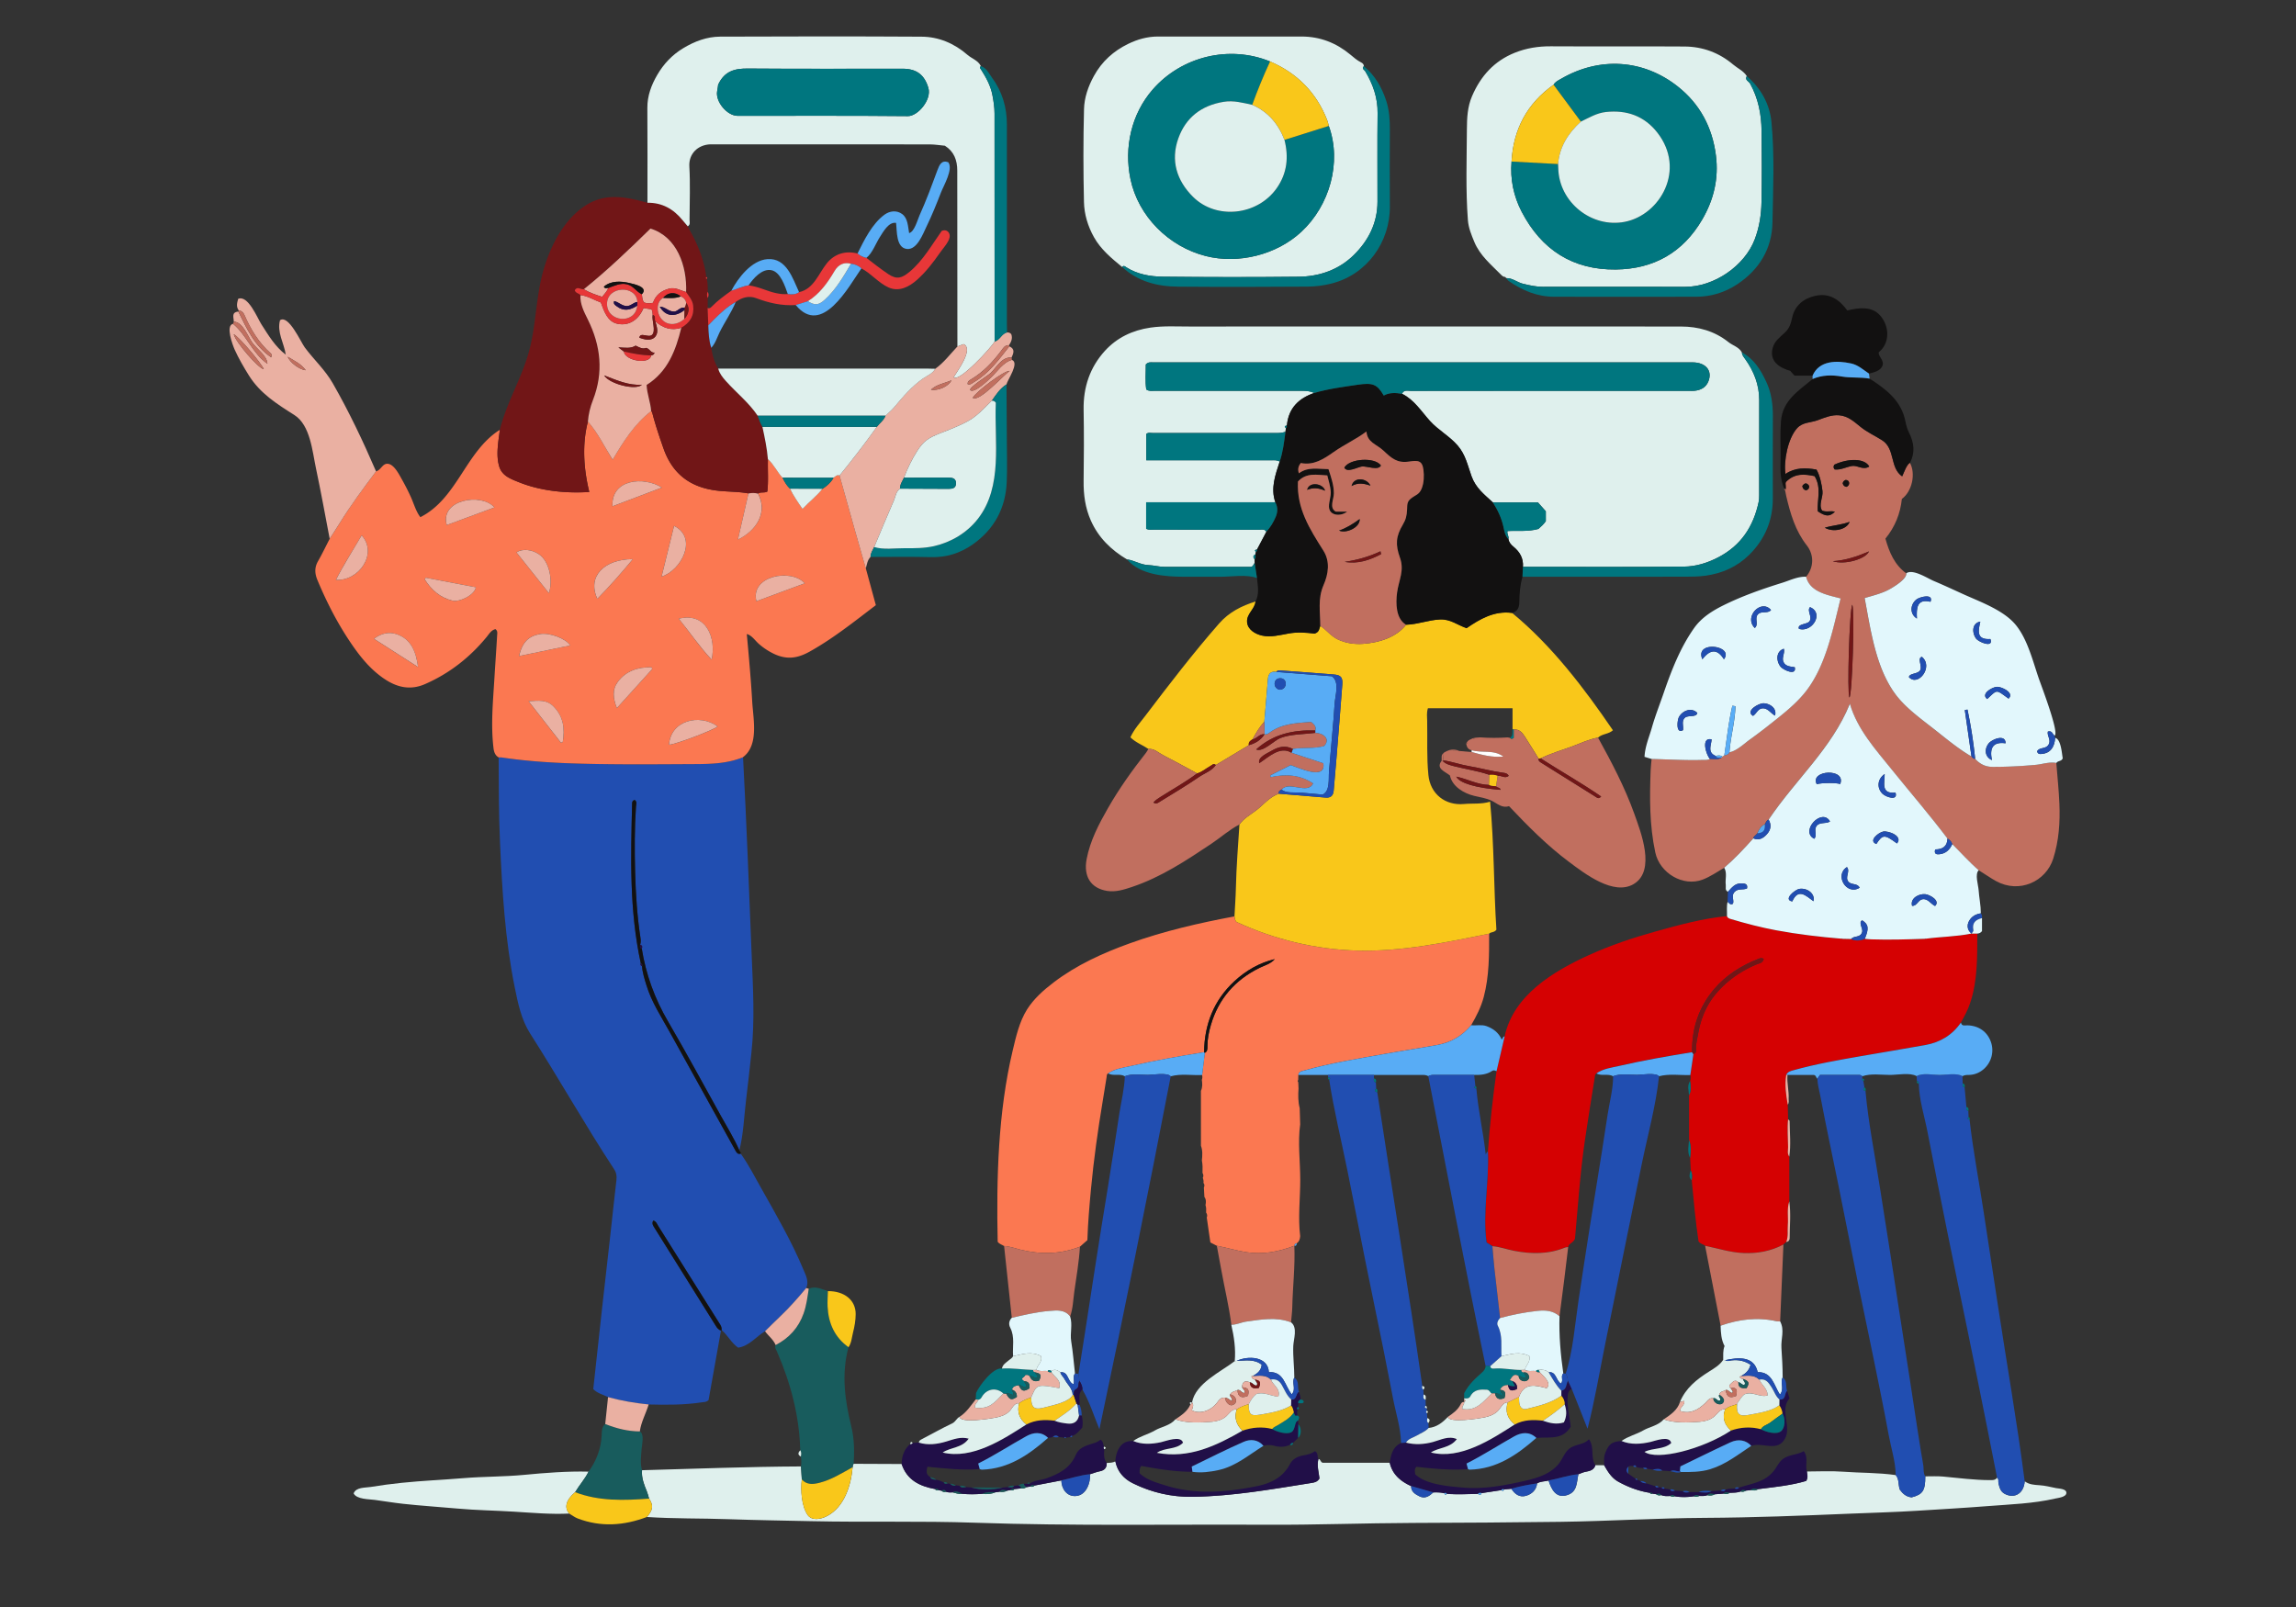 <svg xmlns="http://www.w3.org/2000/svg" id="uuid-5073afef-7c77-4202-ac70-bf21a6f51bbb" viewBox="0 0 1000 700"><rect x="0" y="0" width="1000" height="700" fill="#333333" stroke="none"/><defs><style>.uuid-3848ed0e-9d79-44ee-a992-7e44b1f9efdb{fill:#fb7851;stroke-width:0}.uuid-069a45cc-6c94-4bfd-aa7a-f36fb574bdbe,.uuid-074942ce-ff3e-43ea-bb25-a51029e3d065,.uuid-15ef3adf-8513-4722-a9d1-44b96de7dde8,.uuid-2231893c-ed4f-4dad-9380-9d63fe5058e3,.uuid-26ad8e0e-13bc-4e25-88ca-5de7f3ec09d3,.uuid-2cfc13a5-387b-4deb-8ef0-310f434e2ec7,.uuid-4b9f6466-a6cb-45b6-b25d-8d32875cf991,.uuid-4e01ec20-217d-4535-81b0-ed6c914701f1,.uuid-64ab7024-5b97-4202-b3dc-da9ab0b8cac5,.uuid-a17bbf5a-bc1c-4a61-8576-24750b0ad413,.uuid-a2805020-928d-4adc-a72c-485184450c09,.uuid-b2883d3c-0ed8-42fc-b3d6-491202e86976,.uuid-ed627323-e399-469d-8692-b6c274f22bdb,.uuid-f843e9c2-d14a-4892-9618-8c79d16bdd98{stroke-width:0}.uuid-2cfc13a5-387b-4deb-8ef0-310f434e2ec7{fill:#f9c71a}.uuid-4e01ec20-217d-4535-81b0-ed6c914701f1{fill:#57abf4}.uuid-069a45cc-6c94-4bfd-aa7a-f36fb574bdbe{fill:#711617}.uuid-64ab7024-5b97-4202-b3dc-da9ab0b8cac5{fill:#58acf5}.uuid-074942ce-ff3e-43ea-bb25-a51029e3d065{fill:#185c5d}.uuid-ed627323-e399-469d-8692-b6c274f22bdb{fill:#214eb1}.uuid-a17bbf5a-bc1c-4a61-8576-24750b0ad413{fill:#210f48}.uuid-4b9f6466-a6cb-45b6-b25d-8d32875cf991{fill:#121111}.uuid-f843e9c2-d14a-4892-9618-8c79d16bdd98{fill:#dff0ed}.uuid-15ef3adf-8513-4722-a9d1-44b96de7dde8{fill:#c16f5f}.uuid-a2805020-928d-4adc-a72c-485184450c09{fill:#e83738}.uuid-26ad8e0e-13bc-4e25-88ca-5de7f3ec09d3{fill:#e2f7fc}.uuid-b2883d3c-0ed8-42fc-b3d6-491202e86976{fill:#eab0a2}.uuid-2231893c-ed4f-4dad-9380-9d63fe5058e3{fill:#00767f}</style></defs><g id="uuid-c4d1a04c-ad5c-4001-abbe-e0f650d3b0fa"><path d="M264.83 608.57c-2.14-1.09-4.59-1.6-6.44-3.48 1.28-11.75 2.54-23.53 3.85-35.31 1.15-10.36 2.35-20.71 3.51-31.06.92-8.21 1.75-16.44 2.73-24.64.21-1.79-.01-3.27-1.03-4.81-12.71-19.38-24.1-39.57-36.56-59.1-3.84-6.02-5.28-13.11-6.7-20.08-4.24-20.86-5.46-42.02-6.42-63.22-.56-12.31-.53-24.63-.59-36.94.54.02 1.08-.02 1.61.06 11.38 1.71 22.87 2.36 34.34 2.67 16.43.44 32.87.27 49.31.19 7.17-.04 14.38-.2 21.19-3 1.54 28.83 2.6 57.67 3.77 86.51.58 14.23 1.41 28.21-.15 42.4-.75 6.82-1.46 13.64-2.31 20.45-.88 7.14-1.13 14.91-2.92 21.86-2.29-5.17-5.25-9.98-7.99-14.91-7.66-13.78-15.15-27.67-23.1-41.28-5.78-9.9-9.59-20.38-11.41-31.65.38-.83.22-1.44-.71-1.74.33-.96.3-1.93.14-2.92-1.45-9.5-2.08-19.08-2.33-28.67-.25-9.51-.28-19.04.37-28.56.06-.95.56-2.14-.55-2.87-.92.14-1.12.84-1.13 1.42-.57 23.32-1.27 46.66 3.77 69.68-.35.66.04 1.02.55 1.33.2 2.89 1.11 5.62 1.95 8.37 2.23 7.29 6.41 13.6 10.05 20.18 9.56 17.27 19.17 34.51 28.72 51.79.55 1 1.08 1.62 2.27 1.29 3.39 4.74 6.03 9.92 8.88 14.98 6.55 11.64 13.27 23.2 18.43 35.55 1.05 2.52 2.48 5.07 1.22 7.98-3.51 4.19-7.09 8.31-11.05 12.09-2.33 2.22-4.59 4.49-6.89 6.74-3.91 2.36-6.82 6.4-11.7 7.17-3.02-2.11-4.56-5.43-7.21-7.68.02-.82-.11-1.55-.58-2.29-9.02-14.34-18-28.69-27.03-43.03-.54-.86-.84-2-2.16-2.38-.79 1.25-.07 2.24.52 3.18 8.88 14.21 17.79 28.4 26.66 42.62.59.94 1.18 1.79 2.31 2.1-1.82 10.2-3.64 20.39-5.41 30.28-.97.99-1.92.85-2.79.98-7.74 1.19-15.53 1.16-23.32.96-5.98-.61-11.89-1.6-17.69-3.2Z" class="uuid-ed627323-e399-469d-8692-b6c274f22bdb"/><path d="M323.62 329.84c-6.81 2.8-14.02 2.97-21.19 3-16.44.08-32.88.25-49.31-.19-11.47-.31-22.96-.96-34.34-2.67-.53-.08-1.07-.04-1.61-.06-1.55-.92-2.03-2.4-2.23-4.07-1.21-10.06-.23-20.09.38-30.13.38-6.36.84-12.72 1.21-19.08.05-.85.28-1.83-.75-2.59-1.82.43-2.73 2.06-3.81 3.39-7.37 8.97-16.25 15.92-26.91 20.57-6.19 2.7-11.9 1.49-17.33-2.08-6.44-4.24-11.11-10.15-15.32-16.44-5.66-8.45-10.27-17.47-14.17-26.86-1.19-2.88-1.29-5.45.28-8.2 1.81-3.18 3.4-6.49 5.08-9.75 1.44-2.25 2.92-4.48 4.32-6.75 4.85-7.86 10.36-15.25 15.89-22.63 2.26-.52 2.86-3.99 5.69-3.16 2.45.72 4.46 4.78 5.61 6.81 1.42 2.52 2.74 5.1 3.92 7.74 1.22 2.74 2.2 6.22 4.06 8.58 16.15-8.17 19.68-28.62 34.61-38.05-.6 5.13-1.79 10.83-.28 15.92 1.23 4.15 5 5.45 8.7 6.94 9.43 3.78 20.44 4.88 30.54 4.21-2.44-9.93-3.2-20.69-.6-30.68 4.33 4.89 7.1 10.82 10.78 16.63 4.65-7.87 9.41-15.52 16.76-21.19.46.36.52.9.66 1.42 1.33 5.02 2.99 9.93 4.71 14.83 3.86 11.04 11.55 16.94 23.14 18.37 4.63.57 9.3.4 13.89 1.26-1.5 6.54-3 13.09-4.6 20.08 7.76-3.68 13.27-11.69 8.76-20.03 1.17-.82 2.66-.15 4.03-.87.56-4.67.11-9.42.28-14.14 2.61 2.3 3.99 5.58 6.34 8.08.86 1.77 1.83 3.48 3.31 4.82 1.45 3.03 3.34 5.77 5.43 8.77 2.97-3.16 6.18-5.58 8.67-8.73 1.97-1.26 3.68-2.78 4.85-4.84.81-.48 1.42-1.48 2.59-.97 2.27 8.1 4.53 16.2 6.81 24.29 1.52 5.4 3.09 10.79 4.63 16.18 1.46 5.34 2.91 10.68 4.37 16.03-9.35 7.11-18.57 14.52-28.86 20.25-5.43 3.02-10.15 3.61-15.84.81a28.8 28.8 0 0 1-6.33-4.25c-1.54-1.36-3.07-3.73-5.18-4.22.9 9.81 1.79 19.62 2.36 29.46.43 7.48 2.99 18.94-4 24.15Zm26.9-75.76c-5.96-6.59-23.87-3.29-21.08 7.81 6.95-2.57 13.88-5.14 21.08-7.81m-66.39 37.28c-.14-.23-.27-.47-.41-.7-5.84-.09-11.09 1.52-14.71 6.46-2.41 3.29-2.01 7.02-.34 11.34 5.36-5.93 10.41-11.51 15.46-17.09Zm-45.05-32.98c1.78-5.4.34-13.83-4.42-17-2.98-1.98-7.06-2.54-9.7-.74 4.65 5.85 9.3 11.69 14.12 17.74m-53.71-6.75-.36.78c2.88 4.56 6.68 7.94 12.12 9.25 2.79.67 9.49-2.27 10.12-5.85-7.29-1.39-14.59-2.79-21.88-4.18m40.69 34.15c7.62-1.58 14.91-3.1 22.28-4.63-1.92-3.04-8.92-5.63-13.04-4.97-5.1.82-7.9 3.62-9.24 9.59Zm-10.73-64.75c-5.75-6.6-23.88-3.32-20.76 7.68zm78.25 8.04-5.45 22.1c8.55-2.69 16.03-16.78 5.45-22.1m-136.07 4.12c-3.83 6.55-7.8 12.68-11.2 19.38 9.87.69 18.41-11.34 11.2-19.38m133.87 91.22c2.78-.09 19.78-6.53 21.18-8-7.94-5.67-20.47-2.63-21.18 8m-31.22-63.56c5.43-5.56 10.34-11.1 15.46-17.29-12.35.02-20.03 7.41-15.46 17.29m-15.82 62.7c.25-.12.51-.24.76-.36.93-5.7.41-10.97-4.02-15.46-3.03-3.07-6.51-2.55-10.85-2.26 4.97 6.37 9.54 12.22 14.11 18.08m-81.48-45.3c6.66 4.27 12.94 8.3 19.22 12.32-.87-6.61-2.98-12.17-9.35-14.32-3.2-1.08-6.58-.5-9.87 2m103.87-57.7c7.2-2.73 14.14-5.36 21.54-8.16-7.83-4.96-22.12-3.79-21.54 8.16m28.89 48.96c4.88 6 8.98 12.14 14.32 17.84 2.06-9.31-2.2-20.82-14.32-17.84" class="uuid-3848ed0e-9d79-44ee-a992-7e44b1f9efdb"/><path d="M490.86 243.68c-6.92-4.12-12.47-9.5-15.77-16.98-2.43-5.5-3.21-11.24-3.13-17.23.15-10.34.18-20.69 0-31.03-.17-9.76 2.74-18.41 9.24-25.58 5.26-5.79 12.06-9.02 19.9-10.16 5.74-.83 11.48-.46 17.21-.47q106.875-.06 213.75 0c7.6 0 14.65 1.94 20.74 6.78 1.91 1.52 4.53 2.12 5.84 4.46.06 1.14.75 1.96 1.39 2.84 3.84 5.36 6.19 11.25 6.18 17.95-.02 13.84 0 27.69-.02 41.53 0 .98-.03 1.98-.24 2.93-2.3 10.68-7.67 18.94-17.73 24.12-4.77 2.46-9.69 3.92-14.81 3.97-23.37.21-46.75.08-70.12.08.25-3.69-1.32-6.49-4.14-8.78-1.01-.82-1.93-1.86-2.17-3.26.38-1.19-.73-2.2-.4-3.53 4.41-.27 8.92.37 13.47-.93 1.06-.93 2.28-1.99 3.22-3.38v-4.31c-1.26-1.42-2.39-2.68-3.45-3.88H650.2c-3.85-3.54-7.47-6.31-9.3-11.41-1.74-4.83-2.58-9.36-6.06-13.39-3.53-4.09-8.45-6.69-12.1-10.74-3.77-4.2-6.86-9.2-12.1-11.77.79-1.81 2.42-1.25 3.77-1.25 40.38-.02 80.77-.02 121.15-.02.81 0 1.63.06 2.43-.02 2.75-.28 5-1.4 6.09-4.11 1.87-4.66-1.15-8.27-6.93-8.27H502.14c-.96 0-2-.26-3.09.92.03 3.48-.33 7.27.2 10.88 1.27.86 2.38.59 3.43.59 21.5.02 42.99.02 64.49 0 1.83 0 3.58.16 5.25.91-6.74 2.31-11.17 6.57-11.91 13.98 0 .08-.08.16-.12.24-.81.16-1.16.46-.32 1.1l-.2 1.6c-1.28.47-2.6.57-3.96.56-17.89-.02-35.77-.02-53.66 0-1.03 0-2.17-.37-2.99.41v11.45h54.42c1.25 0 2.53-.15 3.67.55-1.86 5.78-4.05 11.53-1.9 17.74h-56.24v11.58c1.22.57 2.31.35 3.37.35 15.27.02 30.54 0 45.81.03 1.1 0 2.39-.44 3.18.85-1.36 2.59-2.72 5.17-4.09 7.76-.71.11-1.23.3-.48 1.07-.08.36-.16.72-.23 1.08-1.13.57-1.01 1.32-.32 2.15l.03 1.66c-.67.32-.41 1.44-1.73 1.6-12.23 0-24.86-.02-37.5.01-2.43 0-4.77-.69-7.16-.78-3.29-.12-6.03-2.05-9.21-2.47Z" class="uuid-f843e9c2-d14a-4892-9618-8c79d16bdd98"/><path d="M655.32 451.45c3.89-18.02 21.19-28.32 36.75-35.43 9.39-4.29 19.24-7.56 29.18-10.33 9.98-2.78 20.57-5.69 30.91-6.62.29.92 1.12 1.11 1.88 1.33 6.43 1.9 12.91 3.6 19.51 4.83 9.51 1.78 19.1 2.9 28.73 3.69l.07.12.07-.1c1.28.03 2.56.05 3.83.08 1.99.95 3.96.74 5.92-.07.98.08 1.95.2 2.93.23 7.78.25 15.56 0 23.34-.25l.07.1.07-.12c6.69-.91 13.48-.91 20.12-2.28l.02.02h2.47c-.04 10.19.19 20.4-3.12 30.27-1 2.99-2.43 5.75-4.01 8.44-3.76 5.47-9.04 8.63-15.47 9.8-9.27 1.68-18.57 3.18-27.85 4.8-9.9 1.73-19.8 3.44-29.49 6.15-1.28.36-2.66.63-3.27 2.07-.74 4.36-.09 8.65.65 12.94.05 2.13.1 4.27.16 6.4-.41 4.03-.04 8.07 0 12.11.01 1.38-.46 2.87.53 4.14v19.48c-1.14 3.37-.36 6.87-.64 10.3-.21 2.46.33 4.99-.69 7.38l-1.23 1.14c-5.42 2.88-11.27 3.97-17.32 3.72-5.73-.24-11.21-2.02-16.79-3.18-.82-.68-2.05-.69-2.87-1.88-1.29-8.68-2.12-17.66-2.96-26.64.22-1.47.32-2.93-.42-4.31-.09-1.8-.17-3.59-.26-5.39.25-2.65.58-5.31-.48-7.89v-19.42c1.04-2.02.71-4.15.48-6.27.29-.85.28-1.71.09-2.58.45-3.05.91-6.1 1.36-9.15.81-.23 1.18-.78 1.11-1.61-.19-2.55.54-4.97.95-7.44 1.36-8.05 4.9-14.91 10.81-20.53 4.2-3.99 9-7.06 14.33-9.34 1.24-.53 3-.63 3.38-2.46-.92-.63-1.69-.29-2.43 0-7.34 2.93-13.94 7-19.1 13.06-6.73 7.9-9.82 17.16-9.66 27.52-10.59 1.71-21.16 3.54-31.62 5.95-3.43.79-7.03 1.16-10.04 3.28-.2.27-.53.53-.58.82-1.52 9.56-3.1 19.12-4.49 28.7-2.1 14.37-3.01 28.86-4.28 42.57-.86 1.93-2.7 1.98-2.93 3.54-.44.06-.92.04-1.32.21-7.29 2.97-14.77 2.89-22.33 1.42-3.13-.61-6.15-1.77-9.37-2.01-.83-.52-1.65-1.04-2.54-1.6-1.82-13.03 1.19-26.52.58-39.6.83-11.72 2.12-23.38 3.75-35.01 1.18-5.05 2.35-10.1 3.53-15.16Z" style="stroke-width:0;fill:#d50102"/><path d="M648.58 406.71c0 9.25.05 18.49-2.34 27.54-1.17 4.43-3.21 8.41-5.5 12.32-3.82 4.58-8.69 7.48-14.51 8.56-7.86 1.46-15.77 2.61-23.64 4.03-11.48 2.07-23.03 3.88-34.28 7.08-1.08.31-2.61.33-2.84 1.99l-.06 2.19c-.27.33-.28.66.03.97l.12 2.75c-.2 2.88-.22 5.75.51 8.57l.21 7.05c-1.1 7.77.03 16.33.03 24.2 0 8-1.03 16.54-.03 24.47-.08 1.26-.41 2.39-1.51 3.15-.67.08-1.04.42-.96 1.14l-.08-.06c-6.77 2.57-13.68 3.94-20.97 2.78-4.33-.69-8.52-1.98-12.81-2.8-.93-.48-1.86-.97-2.78-1.44-.54-3.7-1.06-7.29-1.58-10.87.34-.77.17-1.47-.28-2.14.06-1.1.09-2.2-.27-3.26.26-1.25.32-2.47-.48-3.57-.07-1.35-.15-2.69-.22-4.04.29-.72.36-1.42-.19-2.06.16-.78-.04-1.51-.28-2.24.43-.73.24-1.43-.13-2.11.05-1.81.1-3.62-.27-5.41.22-2.16.37-4.32-.41-6.42 0-7.97 0-15.94-.01-23.91.74-1.55.63-3.17.4-4.81.27-.68.27-1.38.12-2.08l1.17-9.66c1.18-.61 1.14-1.71 1.13-2.81-.02-3.17.61-6.28 1.48-9.25 3.34-11.45 10.52-19.69 21.25-24.97 2.26-1.11 4.85-1.72 6.6-3.8-6.73 1.61-12.6 5.02-17.59 9.64-8.92 8.27-13.08 18.77-13.19 30.9-10.63 1.72-21.24 3.58-31.73 5.98-3.45.79-7.06 1.17-10.09 3.27-.68.38-.54 1.08-.64 1.67-.58 3.54-1.13 7.08-1.72 10.61-2.09 12.55-3.86 25.15-5.05 37.83-.7 7.49-1.36 14.99-1.59 22.5-1.13 1-2.2 1.93-3.26 2.87-8.54 3.33-17.22 3.45-26.03 1.26-2.33-.58-4.59-1.46-7.03-1.58-.87-.59-2-.8-2.75-1.84-.59-27.46.16-56.44 6.53-83.26 1.44-6.05 2.91-12.61 6.26-17.93 2.95-4.68 7.16-8.4 11.52-11.73 9.98-7.63 21.51-12.86 33.28-17.09 14.77-5.32 30.09-8.83 45.51-11.72.25.75.06 1.64.95 2.45 16.45 7.62 34.55 11.99 52.69 12.45 19.39.48 38.39-3.54 57.28-7.36Z" class="uuid-3848ed0e-9d79-44ee-a992-7e44b1f9efdb"/><path d="M648.58 406.71c-18.9 3.82-37.89 7.84-57.28 7.36-18.14-.45-36.24-4.82-52.69-12.45-.89-.8-.7-1.7-.95-2.45.21-4.12.53-8.23.62-12.35.2-9.25.95-18.46 1.55-27.68 1.9-2.68 4.78-4.23 7.3-6.16 3.23-2.48 5.84-5.85 9.86-7.25 6.78.56 13.57 1.11 20.35 1.69 2.25.19 3.36-.86 3.54-3.05.37-4.39.78-8.77 1.13-13.16.89-11.02 1.8-22.03 2.62-33.06.23-3.13-.63-4.1-3.71-4.35-7.43-.61-14.88-1.15-22.32-1.69-.95-.07-1.99-.4-2.75.56-2.45-.39-3.43.87-3.61 3.14-.5 6.17-1.04 12.33-1.56 18.5-2.06 2.34-3.71 4.96-5.12 7.73-1.01.55-1.85 1.21-1.65 2.55-4.79 2.88-9.57 5.75-14.36 8.63-.97-.9-1.63.04-2.35.43-1.95 1.05-3.61 2.63-5.81 3.23-4.96-2.68-9.89-5.42-14.9-7.99-2.03-1.04-3.75-2.9-6.32-2.66-2.51-1.69-5.45-2.73-7.84-5.05 1.61-3.55 4.24-6.4 6.54-9.43 10.36-13.65 20.79-27.24 32.09-40.15 4.31-4.93 9.79-7.7 15.87-9.59-.33 3.35-3.93 5.33-3.68 8.92.23 3.31 3.53 5.23 6.46 5.9 3.85.88 7.95-.25 11.75-.92 3.77-.66 7.43-.39 11.2.07 2.25-.75 1.92-2.3 2.5-3.36 2.79 1.82 4.6 4.5 7.76 5.97 3.41 1.59 7.18 2.12 10.92 1.85 6.81-.49 14.35-2.73 18.69-8.33 5.06-.14 9.8-2.09 14.81-2.3 4.5-.19 7.51 2.42 11.53 3.8 5.78-3.97 12.04-7.66 19.78-6.65 17.24 14.16 31.43 32.79 43.94 51.14-1.89 1.75-4.68 1.49-6.46 3.18-3.92.71-7.5 2.42-11.18 3.8-4.61 1.73-9.38 3.01-13.79 5.26l-.92.12c-1.95-3.13-3.86-6.29-5.87-9.38-1.16-1.78-2.41-3.56-4.97-3.32-.18-.01-.35-.03-.53-.04v-9.22h-36.86c-.63 2.09-.35 3.8-.32 5.48.16 7.9-.26 15.82.54 23.69.83 8.12 7.27 13.32 15.53 12.55 3.74-.35 7.52.16 11.34-1.01 1.79 18.88 1.56 37.54 2.74 55.75-.97 1.39-2.38.86-3.13 1.73Z" class="uuid-2cfc13a5-387b-4deb-8ef0-310f434e2ec7"/><path d="M750.95 377.99c-3.07 1.8-5.96 3.85-9.36 5.15-8.51 3.25-18.71-2.78-20.65-11.84-2.54-11.87-2.48-23.84-2.01-35.86.06-1.61.27-3.21.41-4.82 7.33.14 14.65.65 21.98.42 1.15-.04 2.34.17 3.4-.49 1.7-.02 3.45.48 5.06-.48.12-.16.25-.32.37-.48l.83-.54c.95-.11 1.81-.36 2.24-1.34 3.11-.54 6.49-3.83 8.99-5.62 3.1-2.22 6.13-4.54 9.11-6.91 5.2-4.14 10.59-8.31 14.78-13.51 9.03-11.2 12.12-27.34 15.53-40.97-5.59-1.51-13.44-2.75-15.01-9.46 3.45-4.08 3.53-9.58.29-13.7-4.95-6.3-7.13-13.77-8.92-21.4-.2-.86-.35-1.73-.52-2.59.73-1.23-.14-2.69.36-3.62 3.89-3.98 8.28-3.4 12.48-2.53 3.13 5.08 1.02 10.47 1.38 15.31 3.53 2.38 5.14 2.38 7.47.21-1.78-.57-3.63.31-5.59-.52-1.65-2.51.47-5.7.18-8.41-.3-2.9-1.13-6.91-2.62-9.44-4.82-.83-9.28-.95-13.51 1.91-.84-5.73 1.06-15.46 5.05-19.92 2.41-2.7 5.88-2.34 9.04-3.52 3.07-1.14 6.05-2.43 9.41-2.11 3.84.36 6.37 2.75 9.24 5.06 2.98 2.4 6.22 3.79 9.38 5.82 5.79 3.71 3.24 11.95 8.71 15.72.78-1.57 1.81-4.94 3.38-5.93 2.64 4.7.99 12.48-3.49 15.75-.65 6.33-2.96 12.16-7.16 17.29 1.66 5.91 3.92 11.35 9.04 15.11.33 2.42-5.27 5.8-7 6.79-3.43 1.96-7.38 2.85-11.12 4 2.61 13.73 4.74 29.9 13.13 41.5 4.23 5.85 10.64 10.53 16.28 14.94 5.56 4.35 10.98 9.02 17.12 12.56.42.53.89.99 1.61 1.08 2.05 2.16 4.32 3.43 7.53 3.44 6.28.03 12.53-.32 18.78-.87 3.02-.27 5.97-1.41 9.06-.82.46 5.91 1.1 11.81 1.34 17.73.34 8.1-.2 16.12-2.69 23.96-3.16 9.94-14.76 15.37-24.96 9.73-2.6-1.44-4.98-3.18-7.51-4.7-4.12-3.53-7.69-7.6-11.53-11.4-.31-1.14-1.13-1.84-2.09-2.42-7.72-10.23-16.12-19.95-24.17-29.92-7.09-8.79-15.15-17.69-18.33-28.78-7.89 19.5-23.91 33.3-35.4 50.5-.96.32-1.17 1.24-1.61 1.98-1.73.8-2.58 2.34-3.31 3.97-.47.82-1.56 1.15-1.74 2.19-4.01 4.48-8.1 8.88-12.68 12.8Zm54.55-74.16c1.23-1.33 2.34-37.2 1.25-40.4-1.19 1.28-2.36 38.82-1.25 40.4m8.63-100.61c-1.9-3.53-8.85-3.73-15.23-.79-.34.65-.52 1.31.18 2.08 2.58.29 4.94-1.05 7.46-1.51 2.49-.45 4.87 1.99 7.59.23Zm-15.87 41.23c5.04 1.72 14.28-.85 15.76-4.25-5.06 2.17-10.23 3.92-15.76 4.25m-3.5-14.58c3.71 2.19 9.65.8 10.8-2.55-3.53 1.34-7.07 1.46-10.8 2.55m-9.78-18.17c.13 1 .6 1.67 1.64 1.9.85-.26 1.39-.76 1.35-1.89-.91-1.41-1.88-1.6-2.99-.01m19.25.38c1.63-.59 1.55-2.95-.35-3.02-.68.29-1.23.69-1.3 1.55.22.83.73 1.36 1.65 1.48Z" class="uuid-15ef3adf-8513-4722-a9d1-44b96de7dde8"/><path d="M881.83 645.24c1.97 1.44 4.09 1.56 6.42 1.71 2.48.16 4.82.77 7.24 1.26 1.21.25 4.56.22 4.5 2.11-.06 1.84-3.67 2.16-4.86 2.44-9.5 2.21-19.68 2.53-29.37 3.29-10.29.81-20.52 1.38-30.82 2.03-9.8.62-19.52.86-29.32 1.27-20.97.88-41.96 1.71-62.95 1.82-21.01.11-42.04 1.45-63.06 1.73-21.39.28-42.82.41-64.22.48-21.2.07-42.37.9-63.57.79-42.35-.22-84.72.59-127.06-.88-23.69-.83-47.45-.15-71.16-.67-12.15-.27-24.3-.44-36.44-.87-11.78-.42-23.67-.17-35.42-.96 2.72-3.11 2.95-5.03.97-8-.31-1.02-.55-2.08-.95-3.07-1.21-2.99-2.43-5.97-2.13-9.3 23.07-.62 46.15-1.55 69.24-1.65l.36 5.69c-.56 4.5-.17 11.38 2.43 15.32 1.89 2.87 5.96 1.98 8.61.58 7.53-3.97 10.39-13.38 11.08-21.23.16-.5-.02-1.11.47-1.51l20.88.09c2.31 7 7.86 9.68 14.51 10.91.41.59.96.71 1.61.49.41.08.82.16 1.24.24.57.56 1.24.69 1.99.47.93.33 1.88.33 2.84.24 1.36.32 2.68.9 4.13.64 2.94.27 5.87.24 8.81 0 1.97.27 3.89.13 5.74-.66l1.77-.24c1.2.21 2.35.08 3.44-.5.49-.08.98-.17 1.46-.25.65.32 1.16.16 1.58-.41.92-.1 1.83-.2 2.75-.29.9.15 1.74 0 2.49-.54.59-.1 1.18-.19 1.77-.29.68.27 1.27.11 1.76-.42 3.89-.74 7.78-1.49 11.68-2.23.05 3.65 2.41 7.16 6.45 6.78 4.39-.41 6.27-5.68 6.05-9.48 1.41-.44 2.8-1 4.24-1.28 2.06-.41 3.08-1.51 3.01-3.62 1.29-.09 2.6-.08 3.79-.7.91 4.47 3.63 7.56 7.6 9.53 8.18 4.06 16.94 6.04 26.01 5.91 17.47-.26 34.66-3.31 51.86-6.05 1.19-.19 2.51-.43 3.41-1.92-.26-2.66-1.2-5.55-.45-8.49 1.03.02.76 1.39 1.89 1.62h29.2c1.18 5.13 4.76 8.06 9.28 10.13-.06 2.46 1.7 3.51 3.52 4.44 2.51 1.29 4.39 0 6.13-1.67 1.62-.05 3.24-.05 4.83.36.21.73.54.94 1.07.24 4.53.39 9.05.11 13.58.03.7.72 1.24.66 1.59-.33 2.89-.44 5.77-.87 8.66-1.31.58.69.89.43 1.06-.31l3.23-.27c1.49 2.39 3.61 3.92 6.41 3.07 2.51-.76 4.46-2.49 4.8-5.41 1.52-.96 3.33-.79 4.98-1.26 1.28 3.91 3.27 7.91 8.13 6.36 4.43-1.41 4.07-5.36 4.87-9.09 1.08-.38 2.14-.9 3.26-1.1 1.85-.33 3.51-.78 4.16-2.81h3.78c1.6 2.79 3.23 5.54 6.18 7.17 4.33 2.38 8.89 4.1 13.8 4.86.23.5.58.63 1.07.35.52.08 1.04.15 1.56.23.69.52 1.45.71 2.28.4 1.26.55 2.59.44 3.91.39.64.32 1.29.48 1.97.14 2.75.46 5.5.41 8.25 0 .86.36 1.69.18 2.5-.16 1.14.03 2.29.1 3.38-.32 1.19.3 2.32.19 3.4-.42l3.69-.27c.93.25 1.84.34 2.66-.35 1.62-.09 3.26 0 4.83-.59.86.31 1.63.06 2.37-.38l2-.22c1.12.23 2.23.3 3.23-.42 7.21-.92 14.47-1.63 20.94-3.59 1-1.82.29-2.95.31-4.09 5.18 0 10.39-.3 15.55.08 7.71.57 15.46.39 23.13 1.49 1.59 1.81 1.01 4.22 1.78 6.33 1.25 1.74 2.79 3.16 5.16 3.36 4.85-1.27 5.94-2.93 5.94-9.14 2.59.02 5.19-.15 7.76.09 6.8.63 13.57 1.54 20.41 1.55 1.18 0 2.33.08 3.09-1.07.87.67.41 1.67.62 2.5.45 1.83.85 3.6 2.8 4.6 4.3 2.19 8.26-.31 8.61-5.52Z" class="uuid-f843e9c2-d14a-4892-9618-8c79d16bdd98"/><path d="M256.06 183.63c-2.6 9.99-1.83 20.75.6 30.68-10.1.67-21.12-.43-30.54-4.21-3.7-1.49-7.48-2.79-8.7-6.94-1.51-5.09-.32-10.79.28-15.92 3-12.2 9.87-23 12.97-35.17 2.93-11.53 2.79-23.55 6.2-34.99 3.01-10.11 8.5-20.88 17.38-27.05 9.01-6.26 17.93-4.37 27.76-1.72 6.43-.09 11.39 2.76 15.34 7.65.72.89 1.47 1.74 2.21 2.61.45.87.86 1.76 1.34 2.61 3.38 6.09 5.81 12.52 6.74 19.46-.26.36-.27.66.19.85.44 1.83.4 3.71.43 5.57-.41.91-.41 1.82 0 2.74-.02 1.44-.04 2.89-.05 4.33.1 2.53.2 5.07.31 7.6.12 3.3.24 6.59 1.29 9.77.44 3.21 1.27 6.28 3.02 9.05.57 2.13 1.89 3.8 3.31 5.39 4.56 5.11 10.02 9.39 13.88 15.14.56 1.68 1.16 3.34 2.08 4.87 1 4.65 1.98 9.3 2.38 14.05-.16 4.73.29 9.48-.28 14.14-1.37.72-2.86.05-4.03.87a9.3 9.3 0 0 0-4.16-.06c-4.59-.86-9.26-.69-13.89-1.26-11.59-1.44-19.27-7.33-23.14-18.37-1.72-4.9-3.38-9.81-4.71-14.83-.14-.52-.19-1.06-.66-1.42-.24-3.84-1.81-7.44-1.97-11.4 9.16-5.76 12.69-14.99 15.1-24.9 3.77-2.15 5.76-5.25 5.2-9.72-.29-2.34-1.84-4.03-3.08-5.87.43-11.16-3.86-24-15.52-27.62-9.37 9.17-18.81 18.21-29.04 26.44-1.28.27-2.88-1.53-3.94.46.43 1.31 1.81 1.25 2.46 2.09-.22 3.95 1.59 7.33 3.24 10.67 5.64 11.41 6.91 22.99 2.21 35.05-1.16 2.98-1.95 6.14-2.19 9.37Z" class="uuid-069a45cc-6c94-4bfd-aa7a-f36fb574bdbe"/><path d="M299.54 98.58c-.74-.87-1.49-1.73-2.21-2.61-3.95-4.89-8.91-7.74-15.34-7.65 0-13.76.06-27.53-.04-41.29-.04-5.31 1.77-10.06 4.33-14.44 2.75-4.72 6.48-8.7 11.28-11.59 4.98-3 10.31-5.01 16.08-5.04 29.24-.12 58.48-.15 87.72.02 7.53.04 14.28 2.94 20.01 7.91 1.93 1.67 4.63 2.42 5.85 4.92-.77.58-.24 1.01.11 1.56 2.19 3.46 4.15 6.99 4.92 11.12.5 2.65.91 5.26.91 7.97-.01 33.1.02 66.2.03 99.3-1.2 2.45-15.69 18.15-17.84 15.56 1.42-2.47 8.95-12.31 4.33-14.42-.88.33-1.79.68-2.69 1.03-.02-25.54-.02-51.08-.06-76.62 0-4.44-1.35-8.28-5.39-10.83-2.17-.2-4.39-.57-6.61-.58-31.21-.04-62.41-.03-93.62-.03-.63 0-1.26-.02-1.89 0-5.58.21-9.49 4.21-9.18 9.59.44 7.71.13 15.46.09 23.19 0 1 .46 2.21-.78 2.92Zm13.22-61.62c-.03.43-.19 1.58-.41 2.72-.86 4.58 4.32 10.78 8.92 10.78 24.72.01 49.44-.12 74.16.12 4.29.04 10.41-7.13 8.91-12.26-1.69-5.77-5.17-8.38-11.22-8.38-22.47 0-44.95.1-67.42-.08-5.57-.04-10.15 1-12.95 7.09Z" class="uuid-f843e9c2-d14a-4892-9618-8c79d16bdd98"/><path d="M658.52 266.99c-7.74-1.01-14 2.68-19.78 6.65-4.02-1.38-7.03-3.99-11.53-3.8-5 .22-9.75 2.16-14.81 2.3-4.49-2.63-4.51-9.45-3.9-13.99.74-5.58 3.28-9.54 1.24-15.25-2-5.6-1.8-9.25 1.27-14.37 1.33-2.21 1.72-3.98 1.84-6.52.1-2.17-.1-3.48 1.77-4.92 2.12-1.63 3.56-1.64 4.63-4.38.95-2.45 1.04-5.4.74-7.99-.52-4.38-2.62-4.17-6.41-3.64-5.18.74-7.56-1.55-11.07-4.83-2.98-2.79-7-3.47-7.35-8.29-4.49 3.39-9.66 5.7-14.25 8.93-4.41 3.11-8.7 5.94-14.37 4.81-.99 1.31-1.42 2.59-.8 4.48 3.9-2.93 8.24-1.85 12.88-1.81 1.1 3.4 2.36 6.88 2.35 10.5 0 2.69-2.15 6.26.82 8h4.94c-2.61 2.16-7.9 1.99-7.9-2.3 0-2.28.98-4.35.75-6.74-.22-2.29-.92-4.51-1.48-6.73-4.5-.22-9.06-1.36-12.77 2.64-.6 11.74 5.06 20.62 11.07 30.11 3.02 4.78 2.2 10.16.05 15.1-2.56 5.85-1.42 11.5-1.39 17.7-.58 1.06-.25 2.61-2.5 3.36-3.77-.46-7.44-.73-11.2-.07-3.8.67-7.9 1.8-11.75.92-2.92-.67-6.23-2.59-6.46-5.9-.25-3.59 3.35-5.57 3.68-8.92 1.74-3.32.97-6.79.64-10.24l-.99-6.47-.03-1.66c.56-.65.43-1.4.32-2.15.08-.36.16-.72.23-1.08.45-.23.58-.59.48-1.07 1.36-2.59 2.72-5.17 4.09-7.76 1.77-1.89 3.06-4.1 4.07-6.45.9-2.1.98-4.27-.18-6.35-2.14-6.21.04-11.96 1.9-17.74 1.45-4.21 1.94-8.6 2.51-12.97l.2-1.6c.41-.28.5-.65.32-1.1.04-.08.11-.15.12-.24.74-7.41 5.18-11.68 11.91-13.98 6.17-1.82 12.54-2.63 18.88-3.57 6.57-.97 8.51-.28 11.39 4.7 2.48-1.38 5.21-1.24 7.96-.75 5.23 2.57 8.33 7.57 12.1 11.77 3.64 4.06 8.57 6.65 12.1 10.74 3.48 4.03 4.32 8.55 6.06 13.39 1.84 5.11 5.45 7.88 9.3 11.41 2.08 3.23 3.7 6.63 4.56 10.42.44 1.95.72 4.04 2.23 5.6.24 1.41 1.16 2.44 2.17 3.26 2.82 2.29 4.39 5.08 4.14 8.78-.06 1.44-.13 2.89-.19 4.33-1.09 3.63-1.36 7.38-1.4 11.13-.03 2.39-.83 3.96-3.18 4.62Z" class="uuid-4b9f6466-a6cb-45b6-b25d-8d32875cf991"/><path d="M770.3 357.04c11.5-17.2 27.51-31 35.4-50.5 3.18 11.09 11.24 20 18.33 28.78 8.05 9.97 16.45 19.7 24.17 29.92-.05 3.53-2.25 4.75-5.34 4.76-.61 2.06.63 2.21 1.85 2.09 2.76-.28 4.5-1.96 5.58-4.42 3.84 3.8 7.42 7.87 11.53 11.4-1.79 1.61-.2 6.46-.06 8.53.24 3.49.97 6.75.98 10.23-1.72.25-3.22.93-4.37 2.24-1.96 2.24-1.81 5 .34 6.57-6.64 1.37-13.43 1.37-20.12 2.28l-.08-.2-.06.21c-7.78.26-15.56.51-23.34.25-.98-.03-1.96-.15-2.93-.23 1.9-4.51 1.66-6.31-1.13-8.07-1.8.99.49 3.49-.02 5.14-.83 2.65-3.5 1.38-4.77 3-1.28-.03-2.56-.05-3.83-.08l-.06-.22-.08.19c-9.63-.79-19.22-1.92-28.73-3.69-6.6-1.23-13.08-2.93-19.51-4.83-.76-.22-1.59-.41-1.88-1.33.09-2.09-.27-4.21.28-6.28.64.53 1.08 1.55 2.33.88.62-1.62-.93-3.58.76-5.23 1.56-1.54 3.6-.65 5.36-1.43.45-2.17-1.17-2.12-2.4-2.19-2.76-.16-4.28 1.85-5.89 3.64-1.45-.64-.83-1.95-.97-3.02-.34-2.48.72-5.08-.67-7.46 4.58-3.92 8.67-8.32 12.68-12.8 2.45 1.07 4.34-.07 5.88-1.76 1.71-1.87 2.14-4.06.78-6.39Zm19.55 35.52c.81-3.41-2.87-5.89-6.14-5.37-1.93.3-7.24 4.73-3.1 5.46 2.61-5.93 5.98-2.47 9.24-.09m11.64-51.04c2.75-7.09-13.43-6.14-10.22.07 1.9-.63 8.59-.72 10.22-.07m-11.31 23.84c1.42-1.53-.2-3.72.88-5.39 1.36-2.11 4.16-.93 5.99-2.15-3.51-6.2-13.28 4.28-6.87 7.54m27.04 2.27c2.79-4.23 3.57-4.24 8.98-.24 2.79-3.13-3.67-5.64-6.03-5.17-1.93.38-6.62 4.02-2.95 5.41m8.35-22.38c-6.56.69-4.65-4.34-4.72-8.09-3.05 2.04-3.61 5.89-.97 8.57 1.38 1.41 6.9 3.37 5.7-.48Zm17.23 49.39c2.44-2.35-2.33-4.94-4.24-5.14-2.79-.3-6.68 1.76-5.77 5.06 2.11.17 2.58-2.47 4.45-2.85 2.39-.48 3.68 2.05 5.57 2.93Zm-32.86-7.95c-.89-2.08-3.56-1.09-4.87-2.62-1.69-1.97.94-4.43-.65-6.38-5.58 3.48-.18 12.55 5.52 9" class="uuid-26ad8e0e-13bc-4e25-88ca-5de7f3ec09d3"/><path d="M655.52 120.62c-.69.01-1.17-.37-1.63-.83-4.38-4.46-9.32-8.45-11.79-14.47-1.25-3.04-2.51-6.06-2.77-9.4-1.01-13.19-.51-26.4-.44-39.6.03-4.85.23-9.78 2.26-14.47 3.78-8.76 9.63-15.27 18.61-18.88 5.06-2.03 10.23-2.83 15.68-2.8 19.43.12 38.86-.05 58.29.09 7.92.06 15.08 2.72 21.16 7.88 1.97 1.67 4.47 2.72 5.91 5-1.03 1.71.89 2.28 1.44 3.26 3.55 6.43 4.91 13.37 4.99 20.58.12 10.33.17 20.67-.03 31-.1 5.52-.91 10.9-2.92 16.22-4.35 11.52-17.63 20.76-30.27 20.73-20.67-.05-41.34-.02-62.01-.01-2.97 0-5.79-.62-8.68-1.32-2.53-.62-4.57-2.53-7.27-2.46l.02.01-.55-.55Zm2.82-50.26c-.64 7.73.89 15.11 4.43 21.91 8.6 16.51 22.2 25.34 40.99 25.12 16.49-.19 29.24-7.38 37.64-21.79 5.03-8.63 7.22-17.85 5.95-27.86-1.55-12.27-7-22.47-16.64-30.08-15.08-11.91-34.1-13-50.72-3.38-1.22.71-2.6 1.29-3.35 2.63-11.52 8.18-17.52 19.39-18.3 33.45m-169.6 45.94c-4.64-3.82-9.27-7.61-12.28-13-2.67-4.78-4.23-9.96-4.35-15.29-.31-13.49-.33-26.99.02-40.47.13-5 1.78-9.82 4.29-14.41 3.51-6.42 8.6-10.93 14.96-14.03 4-1.95 8.34-3.19 12.91-3.19 20.87 0 41.74-.03 62.61 0 7.99.01 15.03 2.73 21.16 7.82 1.52 1.26 2.99 2.58 4.77 3.46.7.35 1.16.83 1.2 1.64-1.12 1.07.23 1.61.6 2.22 3.37 5.64 5.46 11.55 5.38 18.26-.16 12.86-.03 25.72-.05 38.58-.01 9.23-3.91 16.88-10.28 23.16-6.58 6.5-14.99 9.39-24.1 9.49-19.69.21-39.39.2-59.09-.02-5.48-.06-11.01-1-15.86-4.05-.51-.32-1.17-1.06-1.87-.17Zm64.44-89.52c-17.74-7.25-38.51-2.24-51.12 12.2-9.32 10.67-12.57 25.26-9.69 39.03 3.4 16.27 16.72 29.44 32.79 33.52 14.22 3.61 30.84-.55 41.61-10.54 12.29-11.41 17.72-30.22 11.98-46.13-.24-.86-.4-1.74-.73-2.57-4.7-11.99-13.06-20.42-24.85-25.51Z" class="uuid-f843e9c2-d14a-4892-9618-8c79d16bdd98"/><path d="M895.64 332.35c-3.1-.59-6.04.55-9.06.82-6.25.56-12.49.9-18.78.87-3.21-.01-5.48-1.29-7.53-3.44-.75-7.24-1.84-14.41-3.35-21.5-.39.06-.78.13-1.17.19l2.91 20.23c-6.13-3.55-11.55-8.22-17.12-12.56-5.65-4.41-12.06-9.09-16.28-14.94-8.39-11.61-10.52-27.78-13.13-41.5 3.75-1.15 7.7-2.04 11.12-4 1.73-.99 7.33-4.37 7-6.79 2.83-2.07 9.22 2.17 11.95 3.32 4.37 1.84 8.66 3.85 12.97 5.81 7.41 3.36 17.59 6.95 22.86 13.46 5.07 6.26 7.34 15.64 9.91 23.11.99 2.9 9.16 24.12 6.89 25.01-.92-.52-.93-2.32-2.9-1.77-.45 1.82 1.52 3.59.3 5.7-1.2 2.07-4.01.97-5 2.94.42 1.35 1.34 1.18 2.24 1.08 3.42-.37 5.31-2.71 5.64-6.97 2.58.54 2.91 6.97 3.29 8.86-.48 1.46-2.16 1.01-2.77 2.08Zm-58.58-46.24c-2.17.59.28 4.08-.74 5.83-1.03 1.77-4.57 1.2-4.92 2.98 3.92 4.44 10.9-4.46 5.66-8.81m37.75 18.2c2.71-2.53-2.99-5.2-5.03-5.13-2.03.07-7.27 3.04-4.27 5.3 4.65-4.32 3.7-4.14 9.31-.17Zm-7.24 26.78c-1.15-5.45.6-8.07 5.93-7.31.04-4.18-5.93-1.78-7.38.07-1.98 2.52-1.62 5.9 1.45 7.24m-26.77-68.95c1.5-3.76-4.75-2.14-6.18-.97-2.73 2.24-2.88 6.35.28 8.25-.25-4.65.02-8.71 5.9-7.29Zm26.09 16.22c-6.35.42-5.21-3.77-4.39-7.58-3.59.6-3.72 4.74-1.92 7.29 1.2 1.69 7.85 4.34 6.31.3ZM751 329.05l-.83.54c-.91-.75-1.93-.49-2.94-.34-3.74-1.51-1.85-4.7-1.76-7.19-4.78-1.04-2.36 6.78-.73 8.49-1.06.66-2.25.46-3.4.49-7.33.23-14.66-.28-21.98-.42-1.01-.31-2.03-.62-3.11-.95.24-4.6 2.04-8.63 3.22-12.78 1.43-5.03 3.36-9.91 5.07-14.87 3.43-9.96 7.21-19.78 13.32-28.45 3.14-4.46 7.76-7.41 12.6-9.82 8.3-4.13 17.04-7.18 25.87-9.93 3.36-1.05 6.63-2.74 10.32-2.6 1.57 6.71 9.42 7.95 15.01 9.46-3.41 13.63-6.5 29.78-15.53 40.97-4.2 5.2-9.58 9.38-14.78 13.51a227 227 0 0 1-9.11 6.91c-2.5 1.79-5.88 5.08-8.99 5.62.44-6.73 2.48-13.31 2.6-20.07l-1.33-.21c-1.68 7.11-2.4 14.4-3.5 21.62Zm-17.98-11.01c.3-1.82-.79-3.99.86-5.43 1.38-1.2 4.97 0 5.38-2.06-2.52-2.52-6.29-1.12-7.95 1.66-.84 1.4-1.5 7.69 1.72 5.83Zm31.25-44.5c1.84-1.52-.17-4.11 1.3-5.84 1.52-1.8 4.28-.22 5.78-1.97-4.26-5.03-11.99 2.98-7.08 7.81m24.06-9.06c-1.48 1.6 1.24 4.33-.3 6.25-1.03 1.28-5.41 1.02-4.5 3.21 5.81 1.69 11.02-6.91 4.81-9.46ZM773.1 311.7c.88-3.1-2.1-5.24-4.94-5.36-2.11-.09-8.19 3.33-4.64 5.49 1.62-1.03 2.09-3.25 4.3-3.29 2.19-.04 3.51 2.26 5.28 3.16m3.84-29.1c-3.5 1.09-3.42 5.36-1.42 7.82 1.13 1.39 7.05 4.17 6.17.22-1.79-.31-3.87-.28-4.84-2.15-1.01-1.95.64-3.87.09-5.89m-26.11 4.58c4.68-6.03-12.93-8.39-9.39 0 3.08-3.97 6.27-5.03 9.39 0" class="uuid-26ad8e0e-13bc-4e25-88ca-5de7f3ec09d3"/><path d="M500.16 326.24c2.57-.23 4.29 1.63 6.32 2.66 5.01 2.57 9.94 5.32 14.9 7.99-5.06 3.81-10.61 6.87-15.95 10.26-1.1.7-2.19 1.38-3.07 2.42 1.28.89 2.09.08 2.87-.4 5.69-3.53 11.47-6.93 16.99-10.72 2.46-1.69 5.51-2.61 7.32-5.21 4.79-2.88 9.57-5.75 14.36-8.63 2.84-.78 5.24-2.2 6.84-4.76l.03-.03c1.02.31 1.74-.39 2.43-.88 5.42-3.84 11.72-3.97 17.83-4.49 1.28 1.09 2.42 2 1.82 3.74-9.5-.31-18.29 1.54-25.73 8.26 2.88 1.37 7.85-3.92 10.43-4.93 4.55-1.78 10.44-1.67 15.28-2.28 3.16-.05 6.98 2.52 3.84 5.76-4.51 1.25-9.12.48-13.59 1.24-3.24-1.74-6.3-.95-9.3.82-1.81 1.07-6.09 2.75-5.32 5.38 3.98-2.59 9.07-7.66 14.02-4.56 4.66 1.54 9.33 3.08 13.87 4.57 1.29 7.73-11.07 1.8-14.2.81-3.09 1.56-5.98 3.01-8.88 4.47.04.26.08.53.11.79 6.57-1.48 12.8-1.07 18.52 2.7-2.29 5.06-10.6-1.24-13.69 2.7-.77.36-1.49.75-1.24 1.81-4.02 1.41-6.63 4.77-9.86 7.25-2.52 1.93-5.4 3.49-7.3 6.16-4.39 2.28-8.07 5.61-12.16 8.35-10.98 7.33-21.97 14.62-34.62 18.86-3.5 1.17-7.1 2.32-10.8 1.73-7.17-1.13-10.39-6.37-8.96-13.86 1.55-8.07 5.29-15.2 9.31-22.23 4.87-8.51 10.55-16.46 16.6-24.15.38-.49.65-1.07.97-1.61Zm170.88 4.12c4.4-2.25 9.18-3.54 13.79-5.26 3.68-1.38 7.26-3.09 11.18-3.8 5.9 10.72 11.65 21.59 15.78 33.14 2.83 7.92 9.5 24.77-.21 30.62-8.8 5.3-21.49-4.62-28.17-9.6-9.57-7.14-17.99-15.66-26.17-24.31-3.05.98-4.94-1.06-7.43-2.29-2.44-1.21-5.07-1.56-7.69-2.18-4.54-1.07-9.61-4.07-10.62-8.9-2.28-1.83-6.24-3-3.6-6.4l.57.22c1.5 1.39 3.36 1.78 5.29 2.27 4.97 1.25 10.07 1.96 14.93 3.65l-.18 4.38c-4.96-.07-9.34-2.57-14.24-3.6 1.4 2.83 8.66 4.93 19.27 5.76-.11-1.19-1.55-.75-1.94-1.59.24-1.51.47-3.02.71-4.53 1.57-.25 3.17 1.36 4.8.03-.6-1.16-1.58-1.25-2.56-1.38-4.96-.66-9.78-2.03-14.7-2.86-3.79-.64-7.4-1.97-11.2-2.52l-.23-2.81c.39-.66 1.06-.91 1.7-1.21l5.49-.06c.35.02.71.05 1.06.07l2.13.19c.72.06 1.44.11 2.15.17 4.52 1.3 9.07 2.47 13.84 2.01-4.19-3.19-9.3-1.44-13.82-2.78-1.51-.29-2.12-1.35-2.36-2.74.49-.2.63-.59.57-1.08.55-.78 1.5-.91 2.24-1.37.46.26.82.11 1.14-.26l2.12-.15c3.99.3 7.98.27 11.97.02.35.06.69.12 1.04.19.38.5.83.56 1.58.03v-3.66c2.55-.24 3.81 1.54 4.97 3.32 2.01 3.09 3.92 6.25 5.87 9.38-.13 1 .56 1.4 1.27 1.84 8.04 5.02 16.07 10.06 24.1 15.09.49.31.97.48 1.9-.44-8.62-5.94-17.65-11.02-26.35-16.61Z" class="uuid-15ef3adf-8513-4722-a9d1-44b96de7dde8"/><path d="M881.83 645.24c-.35 5.21-4.31 7.7-8.61 5.52-1.95-.99-2.36-2.77-2.8-4.6-.2-.84.25-1.83-.62-2.5-5.59-28.51-11.34-57.01-17.25-85.46-2.99-14.37-5.87-28.77-8.73-43.17-1.46-7.35-2.91-14.7-4.33-22.06-1.33-6.89-3.63-13.83-3.77-20.88.15-.7-.15-1.1-.84-1.24-.04-.7-.07-1.4-.11-2.1 2.41-1.52 7.26-.53 9.98-.53 2.8 0 7.47-.95 9.98.53l.09 3.14c-.14.79-.2 1.55.85 1.77.26 2.83.51 5.66.77 8.49-.13.79-.19 1.54.84 1.77.04.88.08 1.76.11 2.65-.79.74-.2.95.44 1.13 1.52 13.69 4.2 27.28 6.24 40.91 1.93 12.89 3.94 25.77 5.89 38.65 3.92 25.99 8.52 51.92 11.87 77.98" class="uuid-ed627323-e399-469d-8692-b6c274f22bdb"/><path d="M416.99 150.92c.91-.35 1.82-.69 2.69-1.03 4.62 2.11-2.91 11.96-4.33 14.42 2.15 2.59 16.64-13.11 17.84-15.56 2.35-.56 3.01-3.43 5.4-3.94.78-.07 1.4.18 1.86.76.67 1.83-.03 3.34-.97 4.8-1.88-.17-2.66 1.42-3.5 2.52-3.65 4.83-7.71 9.17-12.96 12.3-.75.45-1.71.95-1.56 2.15 1.29.39 1.96-.46 2.78-.93 6.52-3.8 10.81-9.79 15.35-15.54 2.66 1.15 1.82 3.01.99 4.87-4.15-.41-6.53 4.24-9.08 6.7-1.26 1.22-9.51 6.28-8.94 7.49 1.77 1.55 7.89-4.36 9.08-5.5 2.61-2.49 5.38-6.75 9.08-7.66 3.43 1.28-1.96 8.75-2.37 10.68-2.8 1.75-4.54 4.45-6.37 7.08-3.16 3.02-6.19 6.52-10.02 8.69-4.08 2.31-8.53 3.93-12.87 5.65-4.65 1.85-6.88 3.27-9.62 7.57-2.33 3.65-4.22 7.57-5.76 11.62-.7 1.54-1.77 2.96-1.7 4.78-1.84 1.26-1.95 3.46-2.73 5.25-2.93 6.69-5.71 13.45-8.54 20.19-.67 1.39-1.61 2.68-1.59 4.32-1.38 1.38-1.55 3.26-2.06 5-1.55-5.39-3.11-10.78-4.63-16.18-2.29-8.09-4.54-16.19-6.81-24.29 5.63-6.91 11.07-13.96 16.26-21.21 1.25-1.62 3.02-2.83 3.76-4.84 1.29-1.24 2.7-2.38 3.83-3.75 3.78-4.54 7.59-9.01 12.5-12.45 1.85-1.3 4.17-2.09 5.35-4.25 3.78-2.68 6.51-6.4 9.65-9.72Zm22.8 10.64c-2.18-.37-14.59 8.93-16.12 11.72 2.72 2.14 13.69-10.18 16.12-11.72m-25.39 4.1c-3.33 1.41-6.39 1.75-8.94 4.09 3.12.55 7.66-1.38 8.94-4.09m-250.6 39.65c-5.53 7.38-11.04 14.77-15.89 22.63-1.4 2.27-2.88 4.5-4.32 6.75-1.95-10.25-3.82-20.52-5.98-30.73-1.58-7.44-2.47-18.79-9.4-23.18-7.64-4.84-14.93-9.43-19.8-17.23-2.26-3.63-4.44-7.35-6.2-11.25-.83-1.85-4.11-10.53-.71-11.24 6.03 4.98 8.35 12.8 14.96 17.37-.09-3.42-4.71-6.49-6.67-9.3-1.84-2.64-4.1-8.96-7.97-9.01.05-1.74-1.23-4.08 1.97-4.41 3.67 7.35 7 14.96 14.32 19.95.36-.98.19-1.38-.16-1.7-5.28-4.66-8.79-10.52-11.56-16.89-.46-1.07-1.25-1.72-2.42-1.88-1.21-1.65-.7-3.33-.23-5.03 4.33-1.75 8.31 8.3 10.12 11.13 3.06 4.77 6 9.73 10.6 13.19-.76-5.08-3.92-9.75-2.51-14.98 3.73-2.62 9.04 9.48 10.8 11.85 4 5.39 8.8 9.69 12.18 15.59 7.08 12.35 13.22 25.31 18.85 38.37Zm-62-59.72c.86 3.53 10.9 15.04 13.09 15.21-1.27-2.89-10.93-14.27-13.09-15.21m31.36 15.67c-2.04-2.79-4.78-3.98-7.83-5.87.87 2.55 5.39 5.76 7.83 5.87" class="uuid-b2883d3c-0ed8-42fc-b3d6-491202e86976"/><path d="m349.22 644.46-.36-5.69c.22-1.44.19-2.87-.07-4.3.18-.95.31-1.89-.25-2.77-.4-15.05-4.19-29.31-10.18-43.04-.39-.89-1.06-1.71-.54-2.77 5.84-3.01 9.96-7.52 12.18-13.75 1.24-3.49 1.68-7.15 2.24-10.78 2.99-1.33 5.62.23 8.35 1.03-.05 2.24-.25 4.48-.14 6.71.35 7.26 3.03 13.38 9.11 17.73-3.16 11.62-1.6 23.1 1.21 34.5 1.33 5.4 1.38 10.81 1.04 16.27-.49.4-.31 1-.47 1.51-4.67 2.56-9.2 5.46-14.44 6.78-2.74.69-5.48.98-7.67-1.44Z" class="uuid-074942ce-ff3e-43ea-bb25-a51029e3d065"/><path d="M831.86 201.58c-1.58.99-2.6 4.36-3.38 5.93-5.48-3.77-2.92-12.01-8.71-15.72-3.16-2.03-6.41-3.42-9.38-5.82-2.87-2.32-5.4-4.7-9.24-5.06-3.36-.32-6.34.97-9.41 2.11-3.15 1.17-6.62.82-9.04 3.52-3.99 4.46-5.89 14.18-5.05 19.92 4.24-2.86 8.7-2.74 13.51-1.91 1.49 2.54 2.32 6.54 2.62 9.44.28 2.72-1.83 5.9-.18 8.41 1.96.83 3.81-.04 5.59.52-2.33 2.18-3.94 2.17-7.47-.21-.36-4.84 1.75-10.23-1.38-15.31-4.2-.87-8.59-1.45-12.48 2.53-.51.93.37 2.39-.36 3.62l-.05-.05c.22-.32.19-.53-.25-.56-2.27-4.58-1.66-9.65-1.66-14.6 0-4.93-.26-9.96.14-14.88.73-8.99 7.38-13.03 13.78-18.36 4.17-1.79 8.41-1.83 12.86-1.07 3.94.68 8.03.16 12 .91 7.15 4.62 13.86 9.59 15.59 18.74.31 1.65.81 3.33 1.57 4.83 2.17 4.33 2.71 8.63.4 13.07Z" class="uuid-4b9f6466-a6cb-45b6-b25d-8d32875cf991"/><path d="M789.45 163.62h-7.89c-.76-.86-1.28-1.45-1.82-2.07-4.81-1.37-9.24-4.24-7.65-10.03.81-2.96 3.02-4.53 5.15-6.51 2.16-2 2.73-3.95 3.34-6.73 1.12-5.15 4.92-8.26 9.96-9.4 6.19-1.4 10.52 1.54 14.05 6.36 4.83-1.18 10.56-2.01 14.24 2.13 4.12 4.64 4.47 11.96-.52 16.04-.49 1.54 2.29 3.43 1.67 5.61-.73 2.54-3.78 3.15-5.95 3.73-2.5-1.64-4.66-3.75-7.8-4.43-6.15-1.33-13.86-1.42-16.77 5.31Z" class="uuid-4b9f6466-a6cb-45b6-b25d-8d32875cf991"/><path d="M247.93 659.3c-8.11.4-16.19-.35-24.27-.84-8.14-.5-16.3-.6-24.43-1.34-7.88-.72-15.8-1.2-23.67-2.07-4.13-.46-8.23-1.14-12.34-1.7-2.45-.34-7.88-.21-9.2-2.83 1.07-2.78 5-2.42 7.42-2.81 4.48-.72 8.97-1.34 13.49-1.8 9.01-.93 18.08-1.3 27.11-2.05 8.75-.72 17.54-.58 26.27-1.42 9.16-.88 18.86-1.64 28.03-1.4-1.57 3.23-4.04 5.87-5.84 8.94-4.03 3.37-4.83 6.76-2.57 9.32" class="uuid-f843e9c2-d14a-4892-9618-8c79d16bdd98"/><path d="M663.1 251.23c.06-1.44.13-2.89.19-4.33 23.37 0 46.75.13 70.12-.08 5.12-.05 10.03-1.51 14.81-3.97 10.06-5.18 15.43-13.44 17.73-24.12.21-.95.24-1.96.24-2.93.02-13.84 0-27.69.02-41.53 0-6.71-2.34-12.59-6.18-17.95-.64-.89-1.32-1.7-1.39-2.84 5.33 2.87 8.28 7.73 10.71 12.99 2.19 4.72 2.83 9.73 2.8 14.9-.06 11.96-.03 23.92-.02 35.88.01 9.56-3.53 17.72-10.21 24.36-5.27 5.24-11.81 8.19-19.28 9.18-2.97.39-5.9.42-8.85.42-23.57.03-47.13.02-70.7.03Z" class="uuid-2231893c-ed4f-4dad-9380-9d63fe5058e3"/><path d="M854.73 468.76c-2.52-1.48-7.18-.53-9.98-.53-2.72 0-7.57-.99-9.98.53-2.83-1.66-8.36-.53-11.57-.53-3.83 0-8.45-.72-12.11.59-.36-.46-.86-.59-1.42-.59h-17c-.44.63-.78 1.12-1.12 1.62-.64-.35-.44-1.4-1.57-1.62h-11.99c.61-1.44 2-1.72 3.27-2.07 9.69-2.71 19.6-4.42 29.49-6.15 9.28-1.62 18.58-3.11 27.85-4.8 6.44-1.17 11.71-4.33 15.47-9.8.34 1.76 1.75 1.19 2.8 1.22 4.89.12 8.66 2.74 10.24 7.19 1.53 4.3.22 9.14-3.38 12.1-1.76 1.44-3.83 2.26-6.15 2.31-.99.02-1.97 0-2.85.55Zm-289.25-.52c.23-1.67 1.76-1.68 2.84-1.99 11.25-3.2 22.79-5.01 34.28-7.08 7.87-1.42 15.78-2.57 23.64-4.03 5.83-1.08 10.69-3.99 14.51-8.56 2.21.26 4.5-.38 6.64.38 2.94 1.05 5.33 2.85 6.65 5.83.58-.4.45-1.33 1.29-1.33-1.18 5.05-2.35 10.1-3.53 15.16-.64-.3-1.24-.59-1.96-.11-2.36 1.59-5.04 1.78-7.77 1.72h-16.88c-1.07 0-2.15-.07-3.11.54-.96-.59-2.03-.54-3.11-.54-6.85.01-13.71 0-20.56.01-6.68 0-13.36 0-20.04-.01-4.3 0-8.59.01-12.89.02Z" class="uuid-64ab7024-5b97-4202-b3dc-da9ab0b8cac5"/><path d="M488.74 116.3c.7-.89 1.35-.15 1.87.17 4.86 3.06 10.38 3.99 15.86 4.05 19.69.23 39.39.24 59.09.02 9.11-.1 17.52-2.99 24.1-9.49 6.36-6.28 10.26-13.94 10.28-23.16.02-12.86-.11-25.72.05-38.58.08-6.71-2.01-12.63-5.38-18.26-.36-.61-1.72-1.15-.6-2.22 4.84 4 7.81 9.16 9.74 15.07 1.35 4.16 1.61 8.39 1.59 12.7-.04 11.06-.1 22.12 0 33.17.15 15.77-10.09 30.01-25.72 33.81-3.35.81-6.72 1.24-10.07 1.27-18.79.14-37.58.17-56.37.02-9.05-.07-17.54-2.19-24.44-8.58Zm167.32 4.86c2.71-.07 4.74 1.84 7.27 2.46 2.89.71 5.71 1.33 8.68 1.32 20.67 0 41.34-.04 62.01.01 12.64.03 25.92-9.21 30.27-20.73 2.01-5.32 2.82-10.71 2.92-16.22.2-10.33.14-20.67.03-31-.08-7.21-1.44-14.15-4.99-20.58-.54-.98-2.47-1.55-1.44-3.26 6.13 5.35 9.97 12.05 10.74 20.12 1.38 14.52.7 29.11.43 43.65-.21 11.44-5.79 20.58-15.35 26.91-5.28 3.49-11.29 5.41-17.73 5.42-20.69.03-41.38.04-62.07 0-7.33-.02-13.8-2.73-19.73-6.87-.42-.3-.7-.8-1.04-1.21Z" class="uuid-2231893c-ed4f-4dad-9380-9d63fe5058e3"/><path d="M437.3 542.74c2.43.12 4.7 1 7.03 1.58 8.81 2.19 17.49 2.07 26.03-1.26-.39 6.61-1.56 13.12-2.47 19.66-.5 3.58-.56 7.25-1.8 10.7-2.42-3.09-5.8-2.64-9.08-2.38-5.54.44-10.93 1.74-16.33 2.99l-3.36-31.29Z" class="uuid-15ef3adf-8513-4722-a9d1-44b96de7dde8"/><path d="m435.33 649.79-1.77.24c-1.96-.17-3.9-.18-5.74.66-2.94.24-5.87.27-8.81 0-1.3-.73-2.6-1.41-4.13-.64-.96.09-1.92.09-2.84-.24-.45-1.08-1.2-.85-1.99-.47-.41-.08-.82-.16-1.24-.24-.36-.73-.98-.64-1.61-.49-6.65-1.23-12.2-3.91-14.51-10.91.08-3.39 1.04-6.41 3.74-8.68.47.07.8-.15 1.07-.51.9-.04 1.8-.09 2.7-.13 3.92 1.23 7.99.7 11.86-.45 3.31-.99 6.33-2.25 9.85-1.27-2.93 4.19-7.93 3.68-11.32 6.05 12.84 3.11 26.29-5.68 36.48-12.25 3.88-2.03 8.01-2.19 12.24-1.63 1.73.75 3.57.99 5.43 1.23 2.87.37 4.63-.71 5.24-3.57.39.02.78.03 1.17.05.38 1.76.58 3.52.22 5.3-1.31 1.39-2.42 2.94-4.28 3.63-.51-.18-.84-.04-.94.51-.62.08-1.25.17-1.87.25-.25-.4-.5-.42-.75 0-.81-.09-1.61-.18-2.42-.28-.8-.93-1.65-.85-2.54-.13-.63.47-1.38.43-2.1.5-2.93-2.85-6.4-2.42-9.43-.74-7.03 3.89-13.75 8.31-20.99 11.92.26.94.46 1.69.66 2.45-7.61.54-15.18-.27-22.79-1.06-.46 1.94-.66 3.49 1.2 4.46.51 1.21 1.65 1.09 2.66 1.25 1.19.05 2.19.68 3.26 1.1.39.82 1.04.65 1.7.46l1.06.18c.73.61 1.47 1.14 2.49.65l1.77.24c.74 1.19 1.81.63 2.8.54.7.05 1.41.11 2.11.16 4.61 1.23 9.23 1.16 13.84.03l2.09-.21c1 .11 2.08.7 2.83-.52.59-.07 1.19-.15 1.78-.22l1.22.64c-.06.23-.11.46-.17.69-.92.1-1.83.2-2.75.29-.6-.16-1.19-.26-1.58.41-.49.08-.98.17-1.46.25-1.19-.11-2.46-.83-3.44.5" class="uuid-a17bbf5a-bc1c-4a61-8576-24750b0ad413"/><path d="M250.5 649.99c1.8-3.07 4.27-5.72 5.84-8.94 3.37-4.68 5.39-9.85 5.7-15.66.1-1.79-.08-3.74 1.55-5.1 4.84 1.93 9.82 3.21 15.06 3.23 2.09 1.1.95 5.61.81 7.58-.22 3.11-.72 6.25.16 9.31-.31 3.33.91 6.31 2.13 9.3.4.99.64 2.04.95 3.07-10.88.81-21.73 1.2-32.2-2.8Z" class="uuid-074942ce-ff3e-43ea-bb25-a51029e3d065"/><path d="M438.6 144.82c-2.39.51-3.05 3.38-5.4 3.94-.02-33.1-.05-66.2-.03-99.3 0-2.71-.41-5.32-.91-7.97-.78-4.13-2.74-7.66-4.92-11.12-.35-.55-.88-.98-.11-1.56 2.45.79 3.42 3.11 4.75 4.91 4.49 6.08 6.58 12.99 6.56 20.58-.04 28.92-.02 57.83-.01 86.75 0 1.26.05 2.51.07 3.77m-6.6 29.72c1.82-2.63 3.57-5.33 6.37-7.08.05 8.18.12 16.35.15 24.53.02 5.93.19 11.88-.04 17.8-.45 11.56-5.48 20.84-14.95 27.45-5.3 3.69-11.28 5.61-17.94 5.44-8.81-.22-17.62-.07-26.43-.08-.02-1.64.92-2.94 1.59-4.32 4.1 1.27 8.98.48 13.21.51 4.34.04 8.59.06 12.85-.91 7.43-1.68 14.31-5.78 19.03-11.8 11.14-14.2 7.14-33.93 7.88-50.66-.62-.9-1.21-.79-1.72-.89Z" class="uuid-2231893c-ed4f-4dad-9380-9d63fe5058e3"/><path d="M440.67 574.03c5.4-1.25 10.79-2.55 16.33-2.99 3.29-.26 6.66-.71 9.08 2.38 1.16 3.56-.11 7.21.47 10.83.75 4.65 1.12 9.36 1.65 14.04-1.14 1.41-.06 3.12-.65 4.67-2.66-.91-2.07-5.72-5.72-5.18-1.19-.85-2.39-1.6-3.85-.56-.55-.15-1.1-.83-1.66-.01-1.62-.19-3.32.34-4.88-.49.08-2.13 2.85-3.36 1.89-6.06-4.16-2.11-7.77-.84-12.09.09-.32-4.11.83-8.36-1.2-12.32-.81-1.57-.65-3.08.62-4.4Z" class="uuid-26ad8e0e-13bc-4e25-88ca-5de7f3ec09d3"/><path d="M447.06 620.47c-10.19 6.57-23.64 15.36-36.48 12.25 3.39-2.37 8.39-1.86 11.32-6.05-3.52-.98-6.53.28-9.85 1.27-3.86 1.15-7.94 1.68-11.86.45.07-.82.61-1.14 1.3-1.49 4.4-2.27 8.7-4.75 13.18-6.85 1.49-.7 1.93-2.18 3.22-2.88.49 2.91 13.43.78 15.63.36 2.26-.43 4.46-1.16 6.13-2.81 1.3-1.29 1.97-3.68 4.22-3.47-1.01 3.79.11 6.85 3.18 9.23Z" class="uuid-f843e9c2-d14a-4892-9618-8c79d16bdd98"/><path d="M250.5 649.99c10.47 4 21.31 3.61 32.2 2.8 1.98 2.97 1.75 4.89-.97 8-9.96 3.77-19.99 4.49-30.1.65-1.31-.5-2.47-1.41-3.7-2.13-2.26-2.55-1.46-5.95 2.57-9.32" class="uuid-2cfc13a5-387b-4deb-8ef0-310f434e2ec7"/><path d="M279.52 413.23c1.82 11.26 5.62 21.74 11.41 31.65 7.95 13.61 15.44 27.5 23.1 41.28 2.74 4.93 5.7 9.74 7.99 14.91-.01.58.89.78.61 1.47-1.2.34-1.72-.29-2.27-1.29-9.55-17.28-19.17-34.52-28.72-51.79-3.64-6.58-7.82-12.9-10.05-20.18-.84-2.75-1.75-5.47-1.95-8.37.24-.62.09-1.08-.55-1.33-5.04-23.02-4.34-46.36-3.77-69.68.01-.58.21-1.27 1.13-1.42 1.12.73.62 1.92.55 2.87-.65 9.51-.62 19.04-.37 28.56.25 9.59.88 19.17 2.33 28.67.15 1 .18 1.96-.14 2.92-.08.71-.23 1.44.71 1.74Z" class="uuid-4b9f6466-a6cb-45b6-b25d-8d32875cf991"/><path d="M443.89 611.24c-2.25-.21-2.92 2.18-4.22 3.47-1.67 1.65-3.87 2.38-6.13 2.81-2.2.42-15.14 2.55-15.63-.36 3.03-1.9 4.91-4.87 7.06-7.59l1.21.09c-.38 1.21-1.85 1.97-1.51 3.5 6.08.84 8.3-1.95 12.33-6.18.41.03.82.07 1.23.1 1.5 2.74 2.33 2.99 4.65 1.4q.08-2.4-2.14-3.17c.36-1.58 1.69-1.7 2.94-1.95 1.3 2.7 2.13 2.97 4.63 1.43.34-1.84-.18-3.07-2.33-3.16-2.15-1.42.56-1.73.4-2.59.93-.32 1.57-.18 2.09.4.79 1.96 2.15 2.65 4.13 1.91 1.1-2.42.79-3.03-1.73-3.55-.66-.05-1-.38-.93-1.06l1.49-.03c1.56.83 3.26.3 4.88.49.4.63 1.05.51 1.65.54 1.22 2.16 4.49 3.37 3.37 6.93-1.14-.2-2-.36-2.86-.51-7.32-1.29-7.18-.24-9.38 4.5-1.81.72-3.66 1.35-5.22 2.58Z" class="uuid-b2883d3c-0ed8-42fc-b3d6-491202e86976"/><path d="M369.56 586.84c-6.07-4.35-8.76-10.47-9.11-17.73-.11-2.23.08-4.48.14-6.71 7.24-.04 12.1 3.97 12.09 9.98 0 2.78-.51 5.51-1.18 8.19-.53 2.12-.64 4.39-1.94 6.28Z" class="uuid-2cfc13a5-387b-4deb-8ef0-310f434e2ec7"/><path d="m546.46 245.32.99 6.47c-4.54-1.69-10.89-.57-15.68-.56h-16.14c-8.11-.02-19.06-.8-24.76-7.54 3.17.42 5.92 2.35 9.21 2.47 2.39.08 4.73.78 7.16.78 12.64-.03 25.27-.01 37.5-.01 1.32-.16 1.06-1.28 1.73-1.6Z" class="uuid-2231893c-ed4f-4dad-9380-9d63fe5058e3"/><path d="M278.66 623.52c-5.25-.03-10.23-1.3-15.06-3.23l1.23-11.72c5.8 1.6 11.71 2.6 17.69 3.2-1.18 3.95-3.29 7.59-3.85 11.74Zm73.58-62.15c-.56 3.63-.99 7.28-2.24 10.78-2.22 6.23-6.34 10.74-12.18 13.75-.98-2.43-3.15-3.96-4.62-6.02 2.29-2.25 4.56-4.53 6.89-6.74 3.97-3.77 7.55-7.89 11.05-12.09.36.11.73.22 1.09.32Z" class="uuid-b2883d3c-0ed8-42fc-b3d6-491202e86976"/><path d="M438.23 607.08c-.41-.03-.82-.07-1.23-.1-2.83-2.61-6.7-2.2-8.98.88-.5.68-.76 1.68-1.84 1.8l-1.21-.09c.05-1.07.11-2.14.14-2.78 1.33-3.09 7.4-11.27 11.27-10.67 4.55-.27 9.05.49 13.58.62-.07.68.27 1.02.93 1.06-.07.91 1.37 1.15.94 2.35-1.23.45-2.12-1.11-3.34-.71-.53-.58-1.16-.72-2.09-.4.16.86-2.55 1.17-.4 2.59.24.85 1.42 1.47.61 2.71-1.01-.16-1.81-1.1-2.92-.97-1.25.24-2.58.37-2.94 1.95-.1.79 1.07 1.27.48 2.32-.98-.17-1.91-1-3-.55Z" class="uuid-2231893c-ed4f-4dad-9380-9d63fe5058e3"/><path d="M789.45 163.62c2.91-6.73 10.63-6.64 16.77-5.31 3.13.68 5.3 2.78 7.8 4.43.09.73.19 1.47.28 2.2-3.97-.75-8.06-.24-12-.91-4.45-.77-8.69-.72-12.86 1.07 0-.49 0-.98.01-1.48" class="uuid-64ab7024-5b97-4202-b3dc-da9ab0b8cac5"/><path d="M449.96 596.75c-4.53-.14-9.03-.89-13.58-.62.31-1.75 1.79-2.57 2.98-3.58.67-.57 1.48-.96 1.89-1.8 4.32-.94 7.94-2.2 12.09-.09.97 2.7-1.81 3.94-1.89 6.06z" class="uuid-f843e9c2-d14a-4892-9618-8c79d16bdd98"/><path d="M103.99 135.19c1.17.16 1.95.82 2.42 1.88 2.77 6.37 6.28 12.24 11.56 16.89.35.31.52.72.16 1.7-7.32-4.99-10.65-12.6-14.32-19.95.06-.17.12-.35.18-.52m335.61 15.69c-4.55 5.74-8.84 11.74-15.35 15.54-.82.48-1.49 1.32-2.78.93-.15-1.21.81-1.7 1.56-2.15 5.25-3.13 9.32-7.46 12.96-12.3.84-1.11 1.62-2.69 3.5-2.52.05.17.09.33.12.5Z" class="uuid-15ef3adf-8513-4722-a9d1-44b96de7dde8"/><path d="M752.59 388.46c1.61-1.79 3.13-3.8 5.89-3.64 1.23.07 2.85.02 2.4 2.19-1.76.78-3.8-.1-5.36 1.43-1.68 1.66-.14 3.61-.76 5.23-1.25.67-1.69-.35-2.33-.88l.15-4.33Z" class="uuid-ed627323-e399-469d-8692-b6c274f22bdb"/><path d="M101.83 140.13c3.87.05 6.13 6.37 7.97 9.01 1.96 2.81 6.57 5.88 6.67 9.3-6.61-4.56-8.93-12.39-14.96-17.37.11-.31.22-.62.32-.93Z" class="uuid-15ef3adf-8513-4722-a9d1-44b96de7dde8"/><path d="M895.11 321.41c-.33 4.26-2.22 6.59-5.64 6.97-.9.1-1.82.27-2.24-1.08.98-1.97 3.8-.86 5-2.94 1.22-2.1-.75-3.88-.3-5.7 1.98-.55 1.98 1.25 2.9 1.77.09.33.19.65.28.98" class="uuid-ed627323-e399-469d-8692-b6c274f22bdb"/><path d="M440.74 156.78c-3.7.91-6.47 5.17-9.08 7.66-1.19 1.14-7.31 7.04-9.08 5.5-.57-1.21 7.68-6.27 8.94-7.49 2.55-2.47 4.93-7.11 9.08-6.7.05.35.09.69.14 1.04Z" class="uuid-15ef3adf-8513-4722-a9d1-44b96de7dde8"/><path d="M858.71 406.66c-2.15-1.57-2.3-4.33-.34-6.57 1.15-1.32 2.66-2 4.37-2.24.56.6.57 1.34.5 2.09-2.73.62-4.39 2.05-3.77 5.12.16.77-.53 1.07-.74 1.63l-.02-.02Z" class="uuid-ed627323-e399-469d-8692-b6c274f22bdb"/><path d="M640.97 326.79c4.52 1.34 9.63-.41 13.82 2.78-4.77.46-9.31-.71-13.84-2.01 0-.26.01-.51.02-.77" style="stroke-width:0;fill:#fff"/><path d="M858.73 406.68c.22-.55.9-.85.74-1.63-.62-3.07 1.04-4.49 3.77-5.12v5.64c-.49.72-1.21 1.02-2.04 1.1h-2.47Z" class="uuid-26ad8e0e-13bc-4e25-88ca-5de7f3ec09d3"/><path d="m635.61 327.13-5.49.06c1.69-.9 3.92-.85 5.49-.06" class="uuid-15ef3adf-8513-4722-a9d1-44b96de7dde8"/><path d="M659.28 317.78v3.66c-.76.53-1.2.46-1.58-.03 1.41-.92.89-2.4 1.05-3.67.18.01.35.03.53.04" class="uuid-2231893c-ed4f-4dad-9380-9d63fe5058e3"/><path d="m628.46 331.6-.57-.22c.06-1.02-.21-2.54.53-2.99l.23 2.81c-.07.13-.13.26-.18.4Z" class="uuid-15ef3adf-8513-4722-a9d1-44b96de7dde8"/><path d="M855.67 473.67c-1.05-.23-.99-.98-.85-1.77.98.26 1.02.96.85 1.77m1.61 10.26c-1.03-.24-.97-.99-.84-1.77.99.25 1.03.96.84 1.77" class="uuid-2231893c-ed4f-4dad-9380-9d63fe5058e3"/><path d="M642.56 321.35c-.32.37-.68.52-1.14.26zm-3.38 1.63c.06.49-.08.88-.57 1.08 0 0 0-.54.57-1.08" class="uuid-15ef3adf-8513-4722-a9d1-44b96de7dde8"/><path d="M857.84 487.7c-.64-.18-1.23-.39-.44-1.13.47.25.55.65.44 1.13" class="uuid-2231893c-ed4f-4dad-9380-9d63fe5058e3"/><path d="M397.5 628.52c-.27.36-.6.59-1.07.51.09-.72.25-1.3 1.07-.51" class="uuid-f843e9c2-d14a-4892-9618-8c79d16bdd98"/><path d="M777.19 212.94c.44.03.46.24.25.56-.38-.05-.41-.27-.25-.56" class="uuid-15ef3adf-8513-4722-a9d1-44b96de7dde8"/><path d="m655.52 120.62.55.55z" class="uuid-2231893c-ed4f-4dad-9380-9d63fe5058e3"/><path d="M314.3 579.37c-.05.12-.14.19-.27.19-1.13-.31-1.72-1.15-2.31-2.1-8.87-14.21-17.78-28.41-26.66-42.62-.59-.94-1.31-1.92-.52-3.18 1.32.38 1.62 1.53 2.16 2.38 9.02 14.33 18.01 28.69 27.03 43.03.46.74.6 1.47.58 2.29Z" class="uuid-4b9f6466-a6cb-45b6-b25d-8d32875cf991"/><path d="M279.52 413.23c-.94-.29-.79-1.03-.71-1.74.93.3 1.09.91.71 1.74m-.45 6.35c.64.25.79.71.55 1.33-.51-.3-.9-.66-.55-1.33" class="uuid-a17bbf5a-bc1c-4a61-8576-24750b0ad413"/><path d="M256.06 183.63c.24-3.24 1.02-6.4 2.19-9.37 4.7-12.06 3.43-23.64-2.21-35.05-1.65-3.34-3.46-6.72-3.24-10.67 3.28.37 6 2.2 8.9 3.23 1.39 3.76 2.85 8.35 7.24 9.27 5.32 1.11 9.41-2.12 11.34-6.85 1.34.21 2.47.39 3.49.55.47.81.43 1.54.51 2.47-.46 2.24 1.49 6.92-.23 8.62-1.59 1.56-5.17-1.42-5.58 1.29 2.22.79 5.25 1.62 7.01-.56 1.51-1.87.49-4.55-.08-6.63 3.27 2.95 6.96 4.23 11.33 2.85-2.41 9.91-5.93 19.14-15.1 24.9.16 3.96 1.73 7.57 1.97 11.4-7.34 5.67-12.11 13.32-16.76 21.19-3.68-5.81-6.45-11.74-10.78-16.63Zm27.58-28.78c.54-.24 1.27-.25 1.39-1.26-1.59.18-1.96-1.62-3.62-2.06-1.48.7-2.98-.22-4.55-.97-2.17 1.36-4.58.9-7.52.75 1.16.88 1.77 1.35 2.39 1.82.46 4.02 11.23 5.85 11.91 1.72m-20.51 8.68c2.43 3.82 13.93 6.63 16.44 4.04-5.74.43-10.8-1.9-16.44-4.04" class="uuid-b2883d3c-0ed8-42fc-b3d6-491202e86976"/><path d="M381.9 185.93c-5.19 7.25-10.63 14.3-16.26 21.21-1.17-.51-1.79.49-2.59.97-7.42 0-14.84-.02-22.26-.02-2.36-2.5-3.73-5.78-6.34-8.08-.39-4.75-1.37-9.4-2.38-14.05 16.61 0 33.22-.02 49.82-.02Z" class="uuid-f843e9c2-d14a-4892-9618-8c79d16bdd98"/><path d="M350.52 254.08c-7.2 2.67-14.13 5.23-21.08 7.81-2.79-11.1 15.12-14.4 21.08-7.81m-66.39 37.28c-5.05 5.58-10.09 11.16-15.46 17.09-1.67-4.32-2.07-8.05.34-11.34 3.62-4.94 8.87-6.54 14.71-6.46.14.23.27.47.41.7Zm-45.05-32.98c-4.82-6.06-9.47-11.9-14.12-17.74 2.64-1.8 6.72-1.25 9.7.74 4.76 3.17 6.19 11.61 4.42 17m-53.7-6.75c7.3 1.4 14.59 2.79 21.88 4.18-.63 3.58-7.33 6.53-10.12 5.85-5.44-1.31-9.25-4.69-12.12-9.25zm40.69 34.14c1.35-5.97 4.15-8.77 9.24-9.59 4.11-.66 11.11 1.92 13.04 4.97-7.37 1.53-14.66 3.04-22.28 4.63Zm-10.73-64.74-20.76 7.68c-3.12-11.01 15.01-14.28 20.76-7.68m78.25 8.04c10.58 5.32 3.1 19.41-5.45 22.1zm-136.07 4.12c7.21 8.04-1.33 20.07-11.2 19.38 3.41-6.7 7.37-12.83 11.2-19.38m133.87 91.21c.71-10.63 13.24-13.67 21.18-8-1.41 1.46-18.4 7.91-21.18 8m-31.22-63.56c-4.57-9.88 3.11-17.27 15.46-17.29-5.12 6.19-10.02 11.73-15.46 17.29m-15.82 62.7c-4.57-5.85-9.14-11.71-14.11-18.08 4.34-.29 7.82-.81 10.85 2.26 4.42 4.49 4.95 9.76 4.02 15.46-.25.12-.51.24-.76.36m-81.48-45.3c3.29-2.5 6.67-3.07 9.87-2 6.37 2.15 8.48 7.71 9.35 14.32-6.28-4.03-12.56-8.05-19.22-12.32m103.87-57.7c-.58-11.95 13.71-13.11 21.54-8.16-7.4 2.8-14.34 5.43-21.54 8.16m28.89 48.96c12.12-2.99 16.38 8.53 14.32 17.84-5.34-5.7-9.44-11.83-14.32-17.84m30.35-54.54c1.39-.29 2.78-.28 4.16.06 4.51 8.34-1 16.35-8.76 20.03 1.6-7 3.1-13.54 4.6-20.08Z" class="uuid-b2883d3c-0ed8-42fc-b3d6-491202e86976"/><path d="M340.8 208.09c7.42 0 14.84.02 22.26.02-1.17 2.06-2.88 3.58-4.85 4.84-4.7-.01-9.4-.03-14.09-.04-1.48-1.35-2.45-3.05-3.31-4.82Z" class="uuid-2231893c-ed4f-4dad-9380-9d63fe5058e3"/><path d="M344.11 212.91c4.7.01 9.4.03 14.09.04-2.49 3.15-5.7 5.57-8.67 8.73-2.08-3-3.98-5.74-5.43-8.77Z" class="uuid-f843e9c2-d14a-4892-9618-8c79d16bdd98"/><path d="M610.63 171.54c-2.75-.48-5.48-.62-7.96.75-2.88-4.98-4.82-5.67-11.39-4.7-6.34.94-12.71 1.75-18.88 3.57-1.67-.75-3.42-.91-5.25-.91-21.5.03-42.99.03-64.49 0-1.05 0-2.16.27-3.43-.59-.53-3.6-.17-7.4-.2-10.88 1.09-1.18 2.14-.92 3.09-.92 78.34-.01 156.68-.01 235.01 0 5.77 0 8.79 3.61 6.93 8.27-1.08 2.7-3.33 3.83-6.09 4.11-.8.08-1.62.02-2.43.02-40.38 0-80.77 0-121.15.02-1.35 0-2.98-.56-3.77 1.25Zm-50.78 16.54c-.57 4.38-1.06 8.77-2.51 12.97-1.15-.69-2.42-.55-3.67-.55h-54.42v-11.45c.82-.78 1.96-.41 2.99-.41 17.89-.02 35.77-.02 53.66 0 1.36 0 2.68-.1 3.96-.56Zm-4.42 30.72c1.15 2.09 1.08 4.26.18 6.35-1.01 2.35-2.29 4.56-4.07 6.45-.79-1.29-2.07-.85-3.18-.85-15.27-.02-30.54-.01-45.81-.03-1.06 0-2.15.22-3.37-.35v-11.58h56.24Zm101.55 16.06c-1.51-1.56-1.78-3.65-2.23-5.6-.86-3.78-2.48-7.19-4.56-10.42h19.62c1.07 1.2 2.19 2.46 3.45 3.88v4.31c-.94 1.39-2.16 2.44-3.22 3.38-4.55 1.29-9.06.65-13.47.93-.33 1.33.78 2.33.4 3.53Zm-110.24 6.64c.11.75.24 1.5-.32 2.15-.69-.84-.81-1.59.32-2.15m13.63-56.12c.18.45.08.82-.32 1.1-.83-.64-.49-.94.32-1.1m-12.91 53.98c.1.47-.03.84-.48 1.07-.75-.76-.23-.96.48-1.07" class="uuid-2231893c-ed4f-4dad-9380-9d63fe5058e3"/><path d="M622.07 468.76c.96-.61 2.04-.54 3.11-.54h16.88c.18 1.62.36 3.23.53 4.85-.85.75-.24.95.43 1.13.8 9.57 3.01 18.93 4.08 28.7.35-.53.38-1.15.94-1.28.61 13.08-2.4 26.57-.58 39.6.89.56 1.72 1.08 2.54 1.6.29 3.28.53 6.57.89 9.84.79 7.16 1.64 14.32 2.46 21.47-.9.98-1.56 2.24-.95 3.42 2.18 4.23 1.31 8.77 1.58 13.19-1.63 1.45-3.27 2.9-4.9 4.35l-2.04-.09c-8.76-41.97-16.76-84.14-24.96-126.23Z" class="uuid-ed627323-e399-469d-8692-b6c274f22bdb"/><path d="M776.75 542.12c-.47 11.15-.95 22.3-1.42 33.45-.53-.01-1.08.06-1.59-.06-8.32-1.84-16.4-.85-24.34 1.96-2.25-11.61-4.51-23.22-6.76-34.82 5.58 1.16 11.06 2.94 16.79 3.18 6.06.25 11.9-.84 17.32-3.72Zm-93.74 1.08c-.59 4.89-1.17 9.78-1.78 14.67-.65 5.16-1.33 10.32-2 15.48-2.78-2.46-6.07-2.71-9.57-2.33-5.53.59-10.95 1.66-16.31 3.12-.82-7.16-1.67-14.31-2.46-21.47-.36-3.27-.59-6.56-.89-9.84 3.22.24 6.23 1.4 9.37 2.01 7.55 1.47 15.04 1.56 22.33-1.42.4-.16.88-.14 1.32-.21Z" class="uuid-15ef3adf-8513-4722-a9d1-44b96de7dde8"/><path d="M702.57 468.8c-2.27-1.29-5 .09-7.27-1.23 3.01-2.11 6.61-2.49 10.04-3.28 10.46-2.41 21.03-4.24 31.62-5.95.2.26.4.53.6.79-.45 3.05-.91 6.1-1.36 9.15-4.55.16-9.13-.67-13.64.53-1.37-1.68-7.56-.63-9.53-.62-3.3.02-7.34-.65-10.46.6Z" class="uuid-64ab7024-5b97-4202-b3dc-da9ab0b8cac5"/><path d="M737.57 459.13c-.2-.26-.4-.53-.6-.79-.16-10.36 2.93-19.62 9.66-27.52 5.16-6.05 11.76-10.12 19.1-13.06.74-.3 1.51-.64 2.43 0-.38 1.83-2.15 1.93-3.38 2.46-5.34 2.28-10.14 5.35-14.33 9.34-5.91 5.62-9.45 12.49-10.81 20.53-.42 2.47-1.15 4.89-.95 7.44.06.82-.3 1.38-1.11 1.61Z" class="uuid-069a45cc-6c94-4bfd-aa7a-f36fb574bdbe"/><path d="M806.26 409.04c1.27-1.62 3.94-.35 4.77-3 .52-1.65-1.78-4.15.02-5.14 2.79 1.76 3.03 3.56 1.13 8.07-1.97.8-3.94 1.02-5.92.07" class="uuid-ed627323-e399-469d-8692-b6c274f22bdb"/><path d="M779.3 523.29c.78 5.35.17 10.71.17 16.07 0 .8-.47 1.57-1.5 1.61 1.02-2.39.48-4.92.69-7.38.29-3.43-.49-6.92.64-10.3m-.52-35.73c.23.25.67.5.67.75.05 5.17.62 10.34-.14 15.5-.99-1.27-.52-2.77-.53-4.14-.03-4.04-.41-8.07 0-12.11m-.26-19.33c-.32 3.48.69 6.9.5 10.38-.05.86.28 1.79-.4 2.56-.73-4.29-1.38-8.58-.65-12.94h.54Z" class="uuid-b2883d3c-0ed8-42fc-b3d6-491202e86976"/><path d="M736.12 504.43c-1.34-2.56-.63-5.24-.48-7.89 1.06 2.57.74 5.23.48 7.89m-.48-27.3c-.12-2.11-.91-4.27.48-6.27.23 2.12.57 4.25-.48 6.27m1.16 37.01c-1.47-1.31-.87-2.82-.42-4.31.75 1.38.64 2.84.42 4.31" class="uuid-2231893c-ed4f-4dad-9380-9d63fe5058e3"/><path d="m802.28 408.94.09-.2.05.22-.07.1zm36.18.02.06-.21.08.19-.07.12z" class="uuid-ed627323-e399-469d-8692-b6c274f22bdb"/><path d="M563.74 542.66c.37 8.9-.69 17.75-.9 26.63-.05 2.24-.35 4.47-.54 6.7-6.49-2.46-13.02-1.22-19.56-.3-2.18.3-4.19 1.4-6.43 1.37-1.02-8.05-2.97-15.94-4.4-23.92-.63-3.5-1.29-7-1.94-10.5 4.29.83 8.47 2.12 12.81 2.8 7.29 1.15 14.2-.21 20.97-2.78Z" class="uuid-15ef3adf-8513-4722-a9d1-44b96de7dde8"/><path d="M489.91 468.8c-2.28-1.32-5.01.09-7.29-1.23 3.04-2.1 6.65-2.48 10.09-3.27 10.5-2.41 21.1-4.26 31.73-5.98.05.16.16.25.33.29l-1.17 9.66c-4.57.23-9.18-.69-13.71.56-1.42-1.74-7.87-.63-9.91-.62-3.15.02-7.11-.66-10.08.6Z" class="uuid-64ab7024-5b97-4202-b3dc-da9ab0b8cac5"/><path d="M524.77 458.6c-.17-.03-.27-.13-.33-.29.12-12.13 4.27-22.64 13.19-30.9 4.99-4.62 10.87-8.03 17.59-9.64-1.75 2.08-4.34 2.69-6.6 3.8-10.73 5.29-17.91 13.52-21.25 24.97-.87 2.98-1.5 6.09-1.48 9.25 0 1.1.05 2.2-1.13 2.81Z" class="uuid-4b9f6466-a6cb-45b6-b25d-8d32875cf991"/><path d="M564.77 541.58c.01.66-.17 1.15-.96 1.14-.08-.72.28-1.06.96-1.14" class="uuid-4e01ec20-217d-4535-81b0-ed6c914701f1"/><path d="M575.04 272.64c-.02-6.21-1.16-11.85 1.39-17.7 2.16-4.94 2.97-10.32-.05-15.1-6.01-9.5-11.66-18.37-11.07-30.11 3.71-4 8.27-2.86 12.77-2.64.56 2.22 1.26 4.45 1.48 6.73.23 2.39-.75 4.46-.75 6.74 0 4.3 5.29 4.46 7.9 2.3h-4.94c-2.97-1.73-.82-5.31-.82-8 0-3.62-1.25-7.1-2.35-10.5-4.64-.05-8.97-1.12-12.88 1.81-.62-1.89-.19-3.17.8-4.48 5.67 1.12 9.96-1.71 14.37-4.81 4.59-3.24 9.76-5.54 14.25-8.93.35 4.82 4.37 5.5 7.35 8.29 3.51 3.28 5.9 5.57 11.07 4.83 3.79-.54 5.88-.74 6.41 3.64.31 2.59.21 5.54-.74 7.99-1.06 2.74-2.51 2.75-4.63 4.38-1.87 1.44-1.67 2.76-1.77 4.92-.12 2.54-.51 4.31-1.84 6.52-3.08 5.12-3.28 8.77-1.27 14.37 2.04 5.71-.49 9.68-1.24 15.25-.61 4.54-.58 11.36 3.9 13.99-4.34 5.6-11.88 7.84-18.69 8.33-3.74.27-7.51-.26-10.92-1.85-3.16-1.47-4.97-4.15-7.76-5.97Zm26.41-69.88c-2.58-3.75-13.68-3.06-15.93.92 1.15 2.43 5.76-.24 7.61-.48 2.18-.28 7.16 1.91 8.33-.44Zm.09 38.62-.3-1.24c-4.97 2.36-10.18 3.8-15.58 4.59 5.84 1.04 10.95-.79 15.88-3.35m-18.32-10.27c3.1 1.39 9.18-1.36 8.98-5.02-2.87 2.1-5.71 3.89-8.98 5.02m13.67-19.57c-1.57-3.36-7.23-3.99-8.22.16 2.76-1.55 5.23-1.2 8.22-.16m-27.56 1.82c2.54-1.06 5.01-.86 7.79.37-.88-3.22-6.97-4.09-7.79-.37" class="uuid-15ef3adf-8513-4722-a9d1-44b96de7dde8"/><path d="M563.08 326.23c4.48-.76 9.09 0 13.59-1.24 3.14-3.23-.68-5.81-3.84-5.76 0-.35.01-.7.02-1.04.6-1.74-.54-2.66-1.82-3.74-6.11.52-12.41.65-17.83 4.49-.69.49-1.41 1.18-2.43.88-.03-1.83-.07-3.66-.1-5.49.52-6.17 1.06-12.33 1.56-18.5.18-2.27 1.16-3.53 3.61-3.14 8.09.63 16.18 1.26 24.29 1.89 3.45 2.65 1.37 8.26 1.15 12.08-.28 4.67-.71 9.33-1.11 14-.44 5.19-.92 10.39-1.35 15.58-.24 2.94.55 8.4-2.77 9.89-3.27-.28-6.54-.63-9.81-.88-2.14-.17-6.38.38-8.02-1.31 3.09-3.95 11.39 2.36 13.69-2.7-5.71-3.77-11.94-4.18-18.52-2.7-.04-.26-.08-.53-.11-.79 2.89-1.46 5.78-2.91 8.88-4.47 3.13.99 15.49 6.92 14.2-.81-4.54-1.5-9.2-3.03-13.87-4.57l.6-1.65Zm-5.59-25.79c3.31-.24 3.35-5.08.02-5-3.18.08-3.1 4.68-.02 5" class="uuid-64ab7024-5b97-4202-b3dc-da9ab0b8cac5"/><path d="M558.22 343.92c1.64 1.69 5.88 1.15 8.02 1.31 3.27.26 6.54.61 9.81.88 3.33-1.49 2.53-6.95 2.77-9.89.43-5.2.91-10.39 1.35-15.58.4-4.66.83-9.33 1.11-14 .22-3.82 2.3-9.44-1.15-12.08-8.11-.63-16.2-1.26-24.29-1.89.76-.97 1.8-.63 2.75-.56 7.44.54 14.88 1.08 22.32 1.69 3.08.25 3.95 1.22 3.71 4.35-.82 11.02-1.73 22.04-2.62 33.06-.36 4.39-.76 8.78-1.13 13.16-.19 2.19-1.29 3.24-3.54 3.05-6.78-.58-13.57-1.13-20.35-1.69-.25-1.06.47-1.45 1.24-1.81" class="uuid-ed627323-e399-469d-8692-b6c274f22bdb"/><path d="M671.04 330.36c8.7 5.58 17.73 10.66 26.35 16.61-.93.92-1.41.75-1.9.44-8.03-5.03-16.06-10.07-24.1-15.09-.71-.44-1.4-.85-1.27-1.84zm-141.5 2.88c-1.81 2.61-4.86 3.52-7.32 5.21-5.51 3.79-11.3 7.19-16.99 10.72-.78.48-1.59 1.3-2.87.4.89-1.04 1.97-1.72 3.07-2.42 5.33-3.4 10.88-6.45 15.95-10.26 2.2-.6 3.86-2.18 5.81-3.23.72-.39 1.38-1.32 2.35-.43Z" class="uuid-069a45cc-6c94-4bfd-aa7a-f36fb574bdbe"/><path d="M550.67 314.32c.03 1.83.07 3.66.1 5.49l-.03.03c-2.17-.3-3.28 1.89-5.19 2.21 1.41-2.77 3.06-5.39 5.12-7.73" class="uuid-15ef3adf-8513-4722-a9d1-44b96de7dde8"/><path d="M545.55 322.06c1.91-.31 3.02-2.51 5.19-2.21-1.6 2.56-4 3.98-6.84 4.76-.2-1.34.64-2 1.65-2.55m259.96-18.24c-1.11-1.58.05-39.12 1.25-40.4 1.09 3.2-.02 39.07-1.25 40.4" class="uuid-069a45cc-6c94-4bfd-aa7a-f36fb574bdbe"/><path d="M814.13 203.21c-2.72 1.76-5.1-.69-7.59-.23-2.52.46-4.88 1.8-7.46 1.51-.69-.77-.51-1.43-.18-2.08 6.39-2.94 13.33-2.74 15.23.79Z" class="uuid-4b9f6466-a6cb-45b6-b25d-8d32875cf991"/><path d="M751 329.05c1.1-7.22 1.83-14.51 3.5-21.62l1.33.21c-.12 6.77-2.16 13.34-2.6 20.07-.43.98-1.29 1.23-2.24 1.34Z" class="uuid-64ab7024-5b97-4202-b3dc-da9ab0b8cac5"/><path d="m858.66 329.51-2.91-20.23c.39-.06.78-.13 1.17-.19 1.51 7.09 2.6 14.26 3.35 21.5-.71-.1-1.18-.55-1.61-1.08" class="uuid-ed627323-e399-469d-8692-b6c274f22bdb"/><path d="M798.26 244.44c5.54-.34 10.71-2.08 15.76-4.25-1.48 3.4-10.72 5.97-15.76 4.25" class="uuid-069a45cc-6c94-4bfd-aa7a-f36fb574bdbe"/><path d="M744.73 330.55c-1.63-1.7-4.05-9.53.73-8.49-.09 2.49-1.98 5.67 1.76 7.19.55 1.25 1.73.5 2.57.82-1.61.96-3.36.46-5.06.48m105.56 37.13c-1.08 2.46-2.82 4.14-5.58 4.42-1.22.12-2.46-.02-1.85-2.09 3.09 0 5.29-1.22 5.34-4.76.96.58 1.78 1.28 2.09 2.42Zm-79.99-10.64c1.36 2.33.93 4.52-.78 6.39-1.55 1.69-3.43 2.83-5.88 1.76.18-1.05 1.27-1.38 1.74-2.19 2.7-.24 3.46-1.15 3.31-3.97.44-.74.65-1.66 1.61-1.98Z" class="uuid-ed627323-e399-469d-8692-b6c274f22bdb"/><path d="M794.77 229.86c3.73-1.1 7.27-1.22 10.8-2.55-1.15 3.36-7.1 4.74-10.8 2.55m-9.79-18.17c1.11-1.59 2.08-1.4 2.99.01.04 1.13-.5 1.63-1.35 1.89-1.04-.23-1.51-.9-1.64-1.9m19.25.38c-.92-.12-1.43-.65-1.65-1.48.07-.86.62-1.26 1.3-1.55 1.91.07 1.98 2.43.35 3.02Z" class="uuid-4b9f6466-a6cb-45b6-b25d-8d32875cf991"/><path d="M768.68 359.03c.15 2.81-.61 3.72-3.31 3.97.73-1.63 1.58-3.16 3.31-3.97" class="uuid-4e01ec20-217d-4535-81b0-ed6c914701f1"/><path d="M749.8 330.07c-.84-.31-2.02.43-2.57-.82 1.01-.15 2.04-.41 2.94.34-.12.16-.25.32-.37.48" class="uuid-64ab7024-5b97-4202-b3dc-da9ab0b8cac5"/><path d="M812.5 475.29c1.26 13.99 4.12 28.01 6.26 41.89 2.16 14.02 4.48 28.01 6.59 42.03 2.12 14.07 4.41 28.11 6.54 42.18 1.07 7.05 2.14 14.11 3.23 21.16.53 3.42 1.07 6.84 1.62 10.25.32 1.94.76 3.9.98 5.85.17 1.46-.07 3.17.82 4.45 0 6.21-1.09 7.86-5.94 9.14-2.37-.2-3.91-1.62-5.16-3.36-.77-2.11-.2-4.52-1.78-6.33-.09-6.05-2.03-11.79-3.1-17.67-2.1-11.52-4.49-22.98-6.82-34.45-2.08-10.24-4.27-20.46-6.35-30.71-2.92-14.45-5.75-28.93-8.67-43.38-2.64-13.04-5.47-26.04-7.93-39.11-.46-2.43-1.18-4.87-1.25-7.38.34-.5.69-.99 1.12-1.62h17c.56 0 1.05.13 1.42.59 0 .31.01.61.02.92-.11.5-.04.94.48 1.19l.45 2.7c-.79.82-.55 1.35.47 1.66" class="uuid-ed627323-e399-469d-8692-b6c274f22bdb"/><path d="M605.3 637.16c.52-3.51 1.28-6.88 4.91-8.61l2.15-.14c3.86 1.01 7.87.77 11.69-.26 3.51-.95 6.78-2.84 10.45-1.28-2.95 4-7.85 3.55-11.3 5.84 12.79 3.23 26.4-5.7 36.54-12.23 3.88-2.05 8.01-2.17 12.24-1.62 2.95 1.04 5.91 1.77 9.14.74 1.35-2.61 1.27-5.21.34-7.86.11-1.48-.5-2.68-1.43-3.76v-2.18c2.43-.47 1.99-2.85 2.88-4.34l1.68 3.66c-3.87.48-.54 13.85-.51 16.37-3.7 5.98-9.05 4.27-14.95 4.87-3.03-2.91-6.54-2.41-9.66-.66-6.92 3.88-13.59 8.22-20.74 11.83.24.92.43 1.67.63 2.43-7.55.52-15.05-.17-22.45-1.05-1 1.06-.64 2.13-.53 3.29 4.75 4.51 14.55 5.23 20.73 5.77 8.17.71 16.07-.55 24.04-2.26 6.31-1.36 13.83-2.93 17.95-8.37 1.8-2.38 2.45-5.2 5.16-6.82 2.39-1.44 5.93-1.4 7.78-3.62 2.52 3.48.58 7.96 2.79 11.38-.65 2.03-2.31 2.48-4.16 2.81-1.12.2-2.18.72-3.26 1.1-4.44.41-8.64 1.96-13 2.73-1.65.47-3.46.29-4.98 1.26-3.78.58-7.54 1.24-11.21 2.34l-3.23.27c-.43-.15-.81-.16-1.06.31-2.89.44-5.77.87-8.66 1.31-.59-.18-1.14-.17-1.59.33-4.53.07-9.05.36-13.58-.03-.28-.43-.64-.47-1.07-.24-1.59-.41-3.21-.41-4.83-.36-3.22-.92-6.43-1.85-9.65-2.77-4.52-2.07-8.1-5-9.28-10.13Zm-39.92-10.81c-.73.71-1.46 1.41-2.19 2.12-.65 0-1.03.43-1.37.91-2.21.99-4.52 1.03-6.8.41a8.77 8.77 0 0 0-4.74-.01c-2.41-2.81-5.71-3.01-8.6-1.75-7.68 3.35-15.14 7.18-22.64 10.79.12.88.22 1.58.31 2.28-7.55 0-14.97-1.19-22.27-2.57-.86 1.04-.68 2.03-.74 3.22 3.16 2.93 7.25 4.03 11.23 5.28 13.17 4.14 26.41 3.03 39.66.37 6.24-1.25 11.5-3.73 14.65-9.74 1.09-2.08 3.31-3.27 5.73-3.69 1.85-.32 3.63-.75 5.1-1.86 1.48.82.97 2.33 1.5 3.42-.75 2.94.19 5.83.45 8.49-.89 1.49-2.22 1.73-3.41 1.92-17.2 2.74-34.39 5.79-51.86 6.05-9.07.13-17.83-1.85-26.01-5.91-3.96-1.97-6.69-5.06-7.6-9.53.14-1.88.48-3.68 1.4-5.38 1.41-2.58 3.56-3.61 6.39-3.48 3.83 1.63 8.01 1.38 12 .54 2.07-.44 8.79-3.13 9.68.21-3.06 3.17-7.95 1.98-11.38 4.41 13.96 2.63 25.75-3.04 37.29-9.67 4.24-1.47 8.53-1.84 12.91-.73 1.88 1.18 6.18 2.54 8.32 1.4 1.92-1.02 1.29-4.74 2.98-5.07l.12 1.63c-.04 1.98-.09 3.95-.13 5.93Zm151.65 19.77 3.88 1.25c.35.71.91.59 1.5.39.44.08.88.16 1.31.23.29.58.76.55 1.28.4.81.14 1.62.27 2.43.41.48 1.08 1.3.71 2.09.49 1.12.08 2.25.17 3.37.25.88.84 1.93.56 2.95.42 1.33 0 2.66-.01 4-.02 1.91.11 3.84.56 5.67-.43 1.3-.08 2.59-.16 3.89-.23.78.24 1.58.59 2.14-.39 1.3-.52 2.68-.38 4.03-.5.66.14 1.33.33 1.82-.37 5.65-1.89 11.05-2.3 15.08-7.22 1.63-1.99 2.4-4.33 4.7-5.69 2.59-1.54 5.78-1.45 8.43-2.99 2.17 2.77.5 6.03 1.4 8.86-.02 1.14.69 2.27-.31 4.09-6.47 1.96-13.73 2.67-20.94 3.59-1.11-.13-2.26-.54-3.23.42l-2 .22c-.84-.21-1.72-.61-2.37.38-1.56.58-3.2.5-4.83.59-.92-.15-1.86-.46-2.66.35l-3.69.27c-1.17-.13-2.39-.72-3.4.42-1.1.42-2.24.36-3.38.32-.87-.55-1.72-.63-2.5.16-2.75.41-5.5.46-8.25 0-.61-.77-1.27-.71-1.97-.14-1.32.05-2.65.16-3.91-.39-.62-.92-1.47-.56-2.28-.4-.52-.08-1.04-.15-1.56-.23-.24-.47-.62-.51-1.07-.35-4.9-.76-9.46-2.47-13.8-4.86-2.95-1.63-4.58-4.38-6.18-7.17.01-1.78-.22-3.53.47-5.31 1.53-3.9 2.96-5.05 7.16-5.23 4.05 1.72 8.45 1.35 12.64.4 2.04-.46 8.32-2.94 8.99.49-3.14 2.92-7.85 2-11.63 3.85 5.4 3.91 25.3-1.12 37.66-9.3 4.3-1.51 8.65-1.76 13.07-.58 1.96 1.15 6.66 2.55 8.72.85 1.89-1.56 1.88-5.69.65-7.61-.12-1.36-.62-2.56-1.38-3.68.01-.85.03-1.69.04-2.54 2.94.39 2.1-2.59 3.32-3.74.34 1.1.68 2.2 1.02 3.28-4.35 4.83.83 11.97-1.84 17.26-3.23 6.41-9.8 1.66-14.78 3.41-2.21-2.44-5.49-3.18-9.07-1.53-7.33 3.38-14.56 6.99-21.8 10.49l-.22 2.17c-1.38.13-2.73-.94-4.13-.09-1.18-.09-2.35-.17-3.53-.26-1.29-1.18-2.78-.59-4.21-.47-.78-.09-1.57-.19-2.35-.28-.48-.73-1.16-.55-1.83-.39-1-.04-2.01 0-2.94-.46-.26-.83-.73-.84-1.35-.37-.69.07-1.42-.24-2.05.24-1.07.98-1.08 2.01-.14 3.08l3.16 2.16c.12.48.41.65.88.5l1.29.54c.66.85 1.61.94 2.57.99Z" class="uuid-a17bbf5a-bc1c-4a61-8576-24750b0ad413"/><path d="M349.22 644.46c2.19 2.42 4.93 2.13 7.67 1.44 5.24-1.32 9.77-4.22 14.44-6.78-.68 7.85-3.55 17.26-11.08 21.23-2.65 1.4-6.72 2.29-8.61-.58-2.59-3.94-2.98-10.81-2.43-15.32Z" class="uuid-2cfc13a5-387b-4deb-8ef0-310f434e2ec7"/><path d="M446.01 646.34c.42-.02.84-.03 1.25-.05.42-.02.84-.04 1.27-.05 2.04-1.5 4.62-1.39 6.91-2.19 5.68-1.96 10.65-4.46 13.16-10.42 1.16-2.76 3.91-3.78 6.6-4.63 1.45-.46 2.94-.77 4.09-1.89 1.2.69 1.19 1.94 1.53 3.02-.13.41-.15.8.16 1.15-.17 2.08-.34 4.16 1.03 5.97.07 2.1-.95 3.21-3.01 3.62-1.44.28-2.83.85-4.24 1.28-4.28.38-8.33 1.8-12.5 2.7-3.89.74-7.78 1.49-11.68 2.23-.67-.21-1.33-.4-1.76.42-.59.1-1.18.19-1.77.29-.4-.44-1.16-.63-1.04-1.45" class="uuid-a17bbf5a-bc1c-4a61-8576-24750b0ad413"/><path d="M674.43 644.89c4.36-.77 8.56-2.33 13-2.73-.8 3.73-.44 7.68-4.87 9.09-4.86 1.55-6.85-2.44-8.13-6.36m-212.18-.04c4.17-.89 8.22-2.32 12.5-2.7.22 3.8-1.66 9.07-6.05 9.48-4.04.38-6.4-3.13-6.45-6.78m195.99 3.63c3.67-1.1 7.43-1.75 11.21-2.34-.33 2.92-2.29 4.66-4.8 5.41-2.8.84-4.92-.69-6.41-3.07m-43.66-1.19c3.22.92 6.43 1.85 9.65 2.77-1.74 1.67-3.62 2.96-6.13 1.67-1.82-.93-3.58-1.99-3.52-4.44" class="uuid-ed627323-e399-469d-8692-b6c274f22bdb"/><path d="M427.82 650.69c1.84-.84 3.78-.82 5.74-.66-1.85.79-3.77.92-5.74.66m18.19-4.35c-.13.82.64 1 1.04 1.45-.75.54-1.58.69-2.49.54.06-.23.11-.46.17-.69l-1.22-.64c.8-.35 1.55-.89 2.5-.66m-31.13 3.71c1.53-.77 2.83-.1 4.13.64-1.45.27-2.77-.31-4.13-.64m347.62-.98c.97-.96 2.12-.55 3.23-.42-1 .72-2.11.65-3.23.42m-327.17.72c.98-1.33 2.26-.61 3.44-.5-1.09.57-2.24.7-3.44.5m308.22 1.5c1.01-1.13 2.23-.55 3.4-.42-1.08.61-2.21.71-3.4.42m-5.89.48c.79-.79 1.63-.7 2.5-.16-.82.34-1.64.52-2.5.16m12.98-1.16c.79-.81 1.74-.5 2.66-.35-.81.68-1.72.6-2.66.35m-340.58-1.27c.79-.39 1.54-.61 1.99.47-.75.23-1.42.1-1.99-.47m317.37 2.29c.7-.57 1.37-.63 1.97.14-.69.34-1.33.18-1.97-.14m-6.19-.78c.81-.16 1.66-.52 2.28.4-.84.31-1.59.12-2.28-.4m36.88-1.18c.65-.99 1.53-.58 2.37-.38-.74.43-1.51.69-2.37.38" class="uuid-074942ce-ff3e-43ea-bb25-a51029e3d065"/><path d="M643.7 650.7c.45-.5 1-.51 1.59-.33-.35.99-.89 1.05-1.59.33" class="uuid-4e01ec20-217d-4535-81b0-ed6c914701f1"/><path d="M448.81 647.5c.42-.82 1.09-.63 1.76-.42-.49.53-1.07.7-1.76.42m-41.61 1.11c.63-.15 1.25-.24 1.61.49-.65.22-1.2.1-1.61-.49m33.04.43c.38-.67.97-.58 1.58-.41-.41.57-.93.73-1.58.41" class="uuid-074942ce-ff3e-43ea-bb25-a51029e3d065"/><path d="M653.95 649.06c.25-.47.63-.46 1.06-.31-.17.73-.47 1-1.06.31m-24.89 1.36c.42-.23.79-.2 1.07.24-.53.7-.86.49-1.07-.24" class="uuid-4e01ec20-217d-4535-81b0-ed6c914701f1"/><path d="M718.61 650.27c.45-.16.83-.11 1.07.35-.49.28-.84.14-1.07-.35" class="uuid-074942ce-ff3e-43ea-bb25-a51029e3d065"/><path d="M312.8 160.56h91.05c1.17 0 2.33.05 3.5.08-1.19 2.16-3.5 2.96-5.35 4.25-4.91 3.44-8.71 7.91-12.5 12.45-1.14 1.37-2.55 2.5-3.83 3.75H330c-3.86-5.75-9.32-10.03-13.88-15.14-1.42-1.59-2.75-3.26-3.31-5.39Z" class="uuid-f843e9c2-d14a-4892-9618-8c79d16bdd98"/><path d="M254.27 126c10.23-8.22 19.67-17.27 29.04-26.44 11.66 3.62 15.95 16.46 15.52 27.62-2.45-.63-4.7-2.18-7.45-1.44-3.42.92-5.88 2.87-6.98 6.17-1.47.26-2.69.29-3.83-.14-.94-1.09-.82-2.39-1.02-3.61 3.07-3.13-3.48-4.43-5.46-4.9-3.66-.85-8.09-1.06-11.09 1.6.54 1.09 1.33.5 1.97.56-.61 1.51-1.71 2.64-2.72 3.88-2.82-.93-5.52-1.82-7.97-3.32Z" class="uuid-b2883d3c-0ed8-42fc-b3d6-491202e86976"/><path d="M346.56 132.87c-6 .41-11.67-.9-17.26-3.01-3.1-1.17-6.17-.3-8.86 1.67-.83.51-1.69.98-2.48 1.54-3.52 2.49-6.52 5.55-9.47 8.67-.1-2.53-.2-5.07-.31-7.6.81.38 1.34-.09 1.85-.62 2.56-2.63 5.52-4.76 8.49-6.89 2.52-.73 4.89-1.96 7.52-2.34 2.3.32 4.5.99 6.69 1.78 3.35 1.22 6.75 2.31 10.4 2.02 1.72.21 3.41.27 4.9-.84 6.41-1.36 8.44-8.02 12.07-12.54 3.37-4.2 8.19-5.61 13.38-4.28 1.12.97 2.42 1.58 3.87 1.9 3.13 2.42 6.25 4.86 9.53 7.07 3.76 2.53 5.99 1.73 9.37-1.08 5.72-4.77 9.65-11.73 13.91-17.74 2.07-.95 3.87.72 3.42 2.87-.46 2.2-2.98 4.88-4.23 6.69-2.92 4.21-6.1 8.33-9.94 11.75-3.43 3.06-7.86 5.37-12.42 3.32-4.39-1.98-7.53-6.05-11.79-8.29-1.29-1.19-2.83-1.82-4.56-2-2.77-.78-5.38.12-7.17 3.18-3.02 5.16-6.44 9.87-11.57 13.13-1.77.55-3.55 1.11-5.32 1.66ZM254.27 126c2.45 1.5 5.15 2.39 7.97 3.32 1.01-1.24 2.12-2.37 2.72-3.88 2.61-.95 5.21-2.27 8.04-1.62 2.97.68 4.01 3.2 6.54 4.35.2 1.21.09 2.52 1.02 3.61 1.14.43 2.36.4 3.83.14 1.1-3.3 3.56-5.25 6.98-6.17 2.75-.74 5 .82 7.45 1.44 1.24 1.84 2.78 3.53 3.08 5.87.56 4.47-1.43 7.57-5.2 9.72-4.36 1.38-8.06.1-11.33-2.85-.49-.86.46-2.31-1.11-2.72-.08-.93-.04-1.67-.51-2.47-1.02-.16-2.15-.34-3.49-.55-1.93 4.73-6.02 7.97-11.34 6.85-4.39-.92-5.85-5.51-7.24-9.27-2.9-1.03-5.62-2.85-8.9-3.23-.66-.83-2.03-.78-2.46-2.09 1.07-1.99 2.66-.19 3.94-.46Zm34.54 3.76c-3.04 1.71-2.88 6.31-1.01 8.81 2.73 3.64 7.14 3.11 10.29.35 2.07-2.43 2.36-4.91.79-6.94-.25-1.41-1.08-2.33-2.37-2.87-2.44-2.1-5.69-1.83-7.7.65m-11.2 1.76c-.5-7.44-13-7-13.23.62-.25 8.23 12.4 9.43 13.16 1.02.02-.54.05-1.09.07-1.63Z" class="uuid-a2805020-928d-4adc-a72c-485184450c09"/><path d="M329.99 181.09h55.67c-.74 2.01-2.51 3.22-3.76 4.84-16.61 0-33.22.02-49.82.02-.93-1.52-1.53-3.18-2.08-4.87Z" class="uuid-2231893c-ed4f-4dad-9380-9d63fe5058e3"/><path d="M308.49 141.74c2.95-3.12 5.95-6.18 9.47-8.67.79-.56 1.65-1.03 2.48-1.54-1.88 4.65-4.82 8.73-7.02 13.21-1.12 2.29-1.83 4.83-3.63 6.76-1.05-3.17-1.17-6.47-1.29-9.77Z" class="uuid-64ab7024-5b97-4202-b3dc-da9ab0b8cac5"/><path d="M308.24 127.07c.49.91.49 1.83 0 2.74-.4-.91-.4-1.82 0-2.74m-.62-6.42c.44.2.58.47.19.85-.46-.2-.45-.5-.19-.85" class="uuid-a2805020-928d-4adc-a72c-485184450c09"/><path d="M312.76 36.95c2.8-6.09 7.38-7.14 12.95-7.09 22.47.18 44.94.07 67.42.08 6.05 0 9.53 2.61 11.22 8.38 1.5 5.13-4.63 12.3-8.91 12.26-24.72-.24-49.44-.11-74.16-.12-4.6 0-9.78-6.2-8.92-10.78.22-1.14.37-2.29.41-2.72Z" class="uuid-2231893c-ed4f-4dad-9380-9d63fe5058e3"/><path d="M789.84 392.57c-3.27-2.38-6.63-5.84-9.24.09-4.14-.73 1.17-5.15 3.1-5.46 3.27-.52 6.95 1.96 6.14 5.37m11.64-51.04c-1.63-.65-8.32-.56-10.22.07-3.21-6.21 12.96-7.15 10.22-.07m-11.31 23.84c-6.41-3.26 3.36-13.74 6.87-7.54-1.83 1.22-4.63.04-5.99 2.15-1.08 1.67.54 3.86-.88 5.39m27.04 2.28c-3.67-1.39 1.02-5.03 2.95-5.41 2.36-.47 8.82 2.04 6.03 5.17-5.42-4.01-6.19-3.99-8.98.24m8.35-22.39c1.21 3.85-4.31 1.89-5.7.48-2.63-2.68-2.08-6.53.97-8.57.07 3.75-1.83 8.78 4.72 8.09Zm17.23 49.4c-1.89-.88-3.18-3.41-5.57-2.93-1.87.38-2.34 3.02-4.45 2.85-.91-3.3 2.99-5.36 5.77-5.06 1.91.2 6.69 2.8 4.24 5.14Zm-32.86-7.96c-5.69 3.56-11.1-5.51-5.52-9 1.59 1.94-1.04 4.41.65 6.38 1.31 1.53 3.98.54 4.87 2.62" class="uuid-ed627323-e399-469d-8692-b6c274f22bdb"/><path d="M676.64 36.91c.75-1.34 2.12-1.92 3.35-2.63 16.62-9.62 35.64-8.52 50.72 3.38 9.65 7.61 15.09 17.81 16.64 30.08 1.27 10.01-.92 19.23-5.95 27.86-8.4 14.41-21.14 21.59-37.64 21.79-18.79.22-32.39-8.61-40.99-25.12-3.54-6.8-5.07-14.18-4.43-21.91 6.76.36 13.51.73 20.27 1.09.03.63.08 1.25.09 1.88.34 14.75 14.52 26.15 29.01 23.3 15.38-3.03 26.73-22.74 14.14-38.86-5.63-7.21-13.28-9.94-22.35-8.98-4.06.43-7.42 2.51-10.97 4.19-3.96-5.36-7.92-10.71-11.89-16.07" class="uuid-2231893c-ed4f-4dad-9380-9d63fe5058e3"/><path d="M676.64 36.91c3.96 5.36 7.92 10.71 11.89 16.07-5.48 4.99-9.28 10.89-9.92 18.48-6.76-.36-13.51-.73-20.27-1.09.78-14.06 6.78-25.27 18.3-33.45Z" class="uuid-2cfc13a5-387b-4deb-8ef0-310f434e2ec7"/><path d="M578.75 54.86c5.75 15.91.32 34.72-11.98 46.13-10.77 10-27.39 14.15-41.61 10.54-16.08-4.08-29.39-17.26-32.79-33.52-2.88-13.76.38-28.35 9.69-39.03 12.6-14.44 33.38-19.45 51.12-12.2-2.88 6.18-5.45 12.48-7.78 18.89-4.11-.87-8.11-2.02-12.47-1.3-9.67 1.59-16.46 6.83-19.71 15.91-3.46 9.66-.7 18.41 6.37 25.45 10.2 10.16 28.11 8.14 36.47-3.73 4.56-6.48 5.28-13.55 3.39-21.06 6.43-2.03 12.87-4.05 19.3-6.08" class="uuid-2231893c-ed4f-4dad-9380-9d63fe5058e3"/><path d="M545.39 45.66c2.33-6.4 4.9-12.71 7.78-18.89 11.79 5.09 20.15 13.52 24.85 25.51.32.82.49 1.71.73 2.57-6.43 2.03-12.87 4.05-19.3 6.08-2.67-6.95-7.13-12.24-14.05-15.27Z" class="uuid-2cfc13a5-387b-4deb-8ef0-310f434e2ec7"/><path d="M837.06 286.11c5.24 4.34-1.74 13.25-5.66 8.81.35-1.78 3.89-1.21 4.92-2.98 1.02-1.75-1.43-5.23.74-5.83m37.75 18.2c-5.6-3.97-4.66-4.15-9.31.17-3-2.26 2.25-5.22 4.27-5.3 2.04-.07 7.74 2.6 5.03 5.13Zm-7.24 26.78c-3.07-1.33-3.43-4.72-1.45-7.24 1.45-1.85 7.43-4.26 7.38-.07-5.33-.76-7.08 1.86-5.93 7.31m-26.77-68.95c-5.88-1.42-6.15 2.64-5.9 7.29-3.16-1.9-3.01-6.01-.28-8.25 1.43-1.18 7.68-2.8 6.18.97Zm26.1 16.22c1.54 4.04-5.11 1.39-6.31-.3-1.8-2.54-1.68-6.69 1.92-7.29-.82 3.81-1.96 8 4.39 7.58Zm-133.87 39.68c-3.21 1.85-2.56-4.43-1.72-5.83 1.67-2.77 5.43-4.17 7.95-1.66-.41 2.06-3.99.85-5.38 2.06-1.66 1.44-.56 3.61-.86 5.43Zm31.24-44.5c-4.91-4.83 2.81-12.84 7.08-7.81-1.5 1.75-4.25.17-5.78 1.97-1.47 1.73.54 4.32-1.3 5.84m24.07-9.06c6.21 2.54 1.01 11.15-4.81 9.46-.91-2.19 3.47-1.93 4.5-3.21 1.54-1.92-1.18-4.65.3-6.25Zm-15.24 47.23c-1.77-.91-3.09-3.2-5.28-3.16-2.21.04-2.68 2.26-4.3 3.29-3.55-2.16 2.53-5.58 4.64-5.49 2.84.12 5.82 2.26 4.94 5.36m3.84-29.11c.54 2.02-1.11 3.94-.09 5.89.97 1.87 3.05 1.84 4.84 2.15.88 3.95-5.04 1.17-6.17-.22-2-2.47-2.07-6.74 1.42-7.82m-26.11 4.58c-3.11-5.04-6.31-3.98-9.39 0-3.54-8.38 14.06-6.02 9.39 0" class="uuid-ed627323-e399-469d-8692-b6c274f22bdb"/><path d="M572.86 318.19c0 .35-.01.7-.02 1.04-4.84.62-10.73.5-15.28 2.28-2.58 1.01-7.55 6.3-10.43 4.93 7.44-6.71 16.24-8.56 25.73-8.26Zm-9.78 8.04-.6 1.65c-4.94-3.1-10.04 1.97-14.02 4.56-.77-2.64 3.51-4.31 5.32-5.38 2.99-1.77 6.06-2.56 9.3-.82Zm65.38 5.37c.05-.14.11-.27.18-.4 3.79.55 7.4 1.88 11.2 2.52 4.92.83 9.74 2.2 14.7 2.86.98.13 1.96.22 2.56 1.38-1.63 1.33-3.24-.28-4.8-.03-1.16-.5-2.39-.47-3.61-.42-4.86-1.69-9.96-2.39-14.93-3.65-1.94-.49-3.8-.88-5.29-2.27Zm23.13 10.86c.39.83 1.83.39 1.94 1.59-10.6-.83-17.87-2.93-19.27-5.76 4.9 1.03 9.28 3.54 14.24 3.6.96.55 2.03.5 3.08.57Z" class="uuid-069a45cc-6c94-4bfd-aa7a-f36fb574bdbe"/><path d="M651.59 342.46c-1.05-.07-2.12-.01-3.08-.57l.18-4.38c1.23-.06 2.45-.08 3.61.42-.24 1.51-.47 3.02-.71 4.53" class="uuid-2cfc13a5-387b-4deb-8ef0-310f434e2ec7"/><path d="M835.71 472.1c-.64-.17-1.01-.52-.84-1.24.69.14.99.54.84 1.24" class="uuid-2231893c-ed4f-4dad-9380-9d63fe5058e3"/><path d="M432 174.54c.51.1 1.1-.02 1.72.89-.73 16.74 3.26 36.46-7.88 50.66-4.72 6.02-11.6 10.11-19.03 11.8-4.26.96-8.51.94-12.85.91-4.23-.03-9.12.75-13.21-.51 2.83-6.74 5.61-13.5 8.54-20.19.79-1.79.89-3.99 2.73-5.25 7.07.03 14.14.04 21.21.09 1.71.01 3.13-.36 3.14-2.39.02-2.21-1.52-2.49-3.32-2.49-6.44.03-12.89.01-19.33.01 1.54-4.04 3.43-7.97 5.76-11.62 2.74-4.3 4.97-5.72 9.62-7.57 4.35-1.72 8.79-3.35 12.87-5.65 3.83-2.17 6.86-5.67 10.02-8.69Z" class="uuid-f843e9c2-d14a-4892-9618-8c79d16bdd98"/><path d="M393.72 208.07c6.44 0 12.89.02 19.33-.01 1.79 0 3.34.27 3.32 2.49-.02 2.03-1.43 2.4-3.14 2.39-7.07-.05-14.14-.06-21.21-.09-.07-1.82 1-3.23 1.7-4.78" class="uuid-2231893c-ed4f-4dad-9380-9d63fe5058e3"/><path d="M439.79 161.56c-2.42 1.54-13.4 13.86-16.12 11.72 1.53-2.79 13.94-12.09 16.12-11.72m-25.39 4.1c-1.28 2.71-5.82 4.65-8.94 4.09 2.56-2.34 5.61-2.69 8.94-4.09m-312.6-20.07c2.16.94 11.82 12.32 13.09 15.21-2.19-.17-12.23-11.68-13.09-15.21m31.36 15.66c-2.44-.1-6.96-3.32-7.83-5.87 3.05 1.88 5.79 3.08 7.83 5.87" class="uuid-15ef3adf-8513-4722-a9d1-44b96de7dde8"/><path d="M348.8 634.47c-1.52-.79-1.17-1.76-.25-2.77.56.88.43 1.82.25 2.77" class="uuid-f843e9c2-d14a-4892-9618-8c79d16bdd98"/><path d="M598.41 468.23c0 .5 0 1 .01 1.51-.14.79-.2 1.54.84 1.77l.12 2.65c-.84.84-.59 1.37.48 1.65 6.46 42.62 13.51 85.18 19.6 127.86-.09.62-.17 1.23.48 1.64.03.71.07 1.42.1 2.13-.1.91-.39 1.9.86 2.3l.06 2.59c-.75.77-.1.97.48 1.19 0 .32.02.64.03.96-.5.4-.44.76.07 1.09.03.71.07 1.42.1 2.13-.06.77-.35 1.6.49 2.17.03.71.06 1.42.1 2.13-1.4 1.57-3.37 2.24-5.11 3.28-1.63.97-3.69 1.3-4.75 3.12l-2.15.14c-.14-6.59-2.31-13.1-3.53-19.54-1.3-6.82-2.64-13.64-4-20.45-2.63-13.18-5.44-26.31-8.07-39.49-2.59-12.99-5.1-25.99-7.72-38.97-2.67-13.22-5.92-26.39-7.98-39.72.79-.75.18-.94-.45-1.13l-.09-1.03c6.68 0 13.36 0 20.04.01Z" class="uuid-ed627323-e399-469d-8692-b6c274f22bdb"/><path d="M456.47 626.33c-8.28 7.31-17.13 13.46-28.75 13.85-.33.01-.67-.15-1.01-.23-.2-.75-.41-1.5-.66-2.45 7.23-3.61 13.96-8.03 20.99-11.92 3.03-1.68 6.5-2.11 9.43.74Z" class="uuid-64ab7024-5b97-4202-b3dc-da9ab0b8cac5"/><path d="M443.89 611.24c1.56-1.23 3.41-1.86 5.22-2.58.05 5.22 1.81 5.54 6.63 4.22 3.04-.83 9.95-2.12 11.48-5.28.14 0 .27 0 .41.03.41 1.22.81 2.44 1.22 3.67-2.71 3.12-6.2 5.24-9.55 7.55-4.23-.56-8.35-.4-12.24 1.63-3.06-2.39-4.18-5.45-3.18-9.23Z" class="uuid-2cfc13a5-387b-4deb-8ef0-310f434e2ec7"/><path d="M459.3 618.85c3.34-2.31 6.84-4.43 9.55-7.55.18.22.35.44.53.66l.6 4.55c-.61 2.86-2.37 3.94-5.24 3.57-1.86-.24-3.7-.48-5.43-1.23Z" class="uuid-f843e9c2-d14a-4892-9618-8c79d16bdd98"/><path d="M422.97 647.92c4.61 0 9.23.02 13.84.03-4.62 1.13-9.23 1.2-13.84-.03" class="uuid-074942ce-ff3e-43ea-bb25-a51029e3d065"/><path d="m469.97 616.51-.6-4.55.78-.09c.73 1.48.93 3.07.99 4.69-.39-.02-.78-.03-1.17-.05m-8.86 9.46c-.86.22-1.7.17-2.54-.13.88-.71 1.74-.8 2.54.13" class="uuid-ed627323-e399-469d-8692-b6c274f22bdb"/><path d="M418.06 647.22c1-.19 1.94-.03 2.8.54-.98.09-2.06.65-2.8-.54m20.84.52c.87-.57 1.82-.7 2.83-.52-.75 1.22-1.83.63-2.83.52m-25.1-1.4c.94-.19 1.69.31 2.49.65-1.01.5-1.76-.03-2.49-.65m-8.68-2.99c.94.31 1.94.47 2.66 1.25-1.01-.16-2.15-.04-2.66-1.25m5.92 2.35c.67-.23 1.24-.08 1.7.46-.66.19-1.31.36-1.7-.46" class="uuid-074942ce-ff3e-43ea-bb25-a51029e3d065"/><path d="M464.28 626.25c-.25.31-.51.29-.75 0 .26-.41.51-.39.75 0m2.81-.77c-.16.45-.43.7-.94.51.1-.56.43-.7.94-.51" class="uuid-ed627323-e399-469d-8692-b6c274f22bdb"/><path d="M467.22 607.6c-1.54 3.15-8.45 4.44-11.48 5.28-4.81 1.32-6.58 1-6.63-4.22 2.19-4.74 2.06-5.79 9.38-4.5.86.15 1.72.31 2.86.51 1.12-3.55-2.14-4.77-3.37-6.93v-.53c1.46-1.04 2.66-.29 3.85.56.23 1.19 1.27 1.88 1.78 2.9 1.17 2.32 3.49 4.05 3.6 6.92Z" class="uuid-f843e9c2-d14a-4892-9618-8c79d16bdd98"/><path d="M467.22 607.6c-.11-2.87-2.43-4.6-3.6-6.92-.51-1.02-1.55-1.71-1.78-2.9 3.65-.54 3.06 4.27 5.72 5.18.59-1.54-.49-3.26.65-4.67.51.06 1.01.11 1.52.17.15 1.03.3 2.06.44 3.08-.75 1.07-.02 2.85-1.37 3.5-1.29.62-1.13 1.58-1.16 2.59-.14-.02-.27-.03-.41-.03Z" class="uuid-ed627323-e399-469d-8692-b6c274f22bdb"/><path d="M457.98 597.22v.53c-.6-.03-1.25.08-1.65-.54.56-.82 1.1-.14 1.66.01Z" class="uuid-2231893c-ed4f-4dad-9380-9d63fe5058e3"/><path d="M426.18 609.66c1.08-.12 1.34-1.12 1.84-1.8 2.28-3.08 6.15-3.48 8.98-.88-4.03 4.23-6.25 7.01-12.33 6.18-.34-1.52 1.13-2.29 1.51-3.5" class="uuid-f843e9c2-d14a-4892-9618-8c79d16bdd98"/><path d="M438.23 607.08c1.09-.45 2.02.38 3 .55.59-1.04-.59-1.52-.48-2.32q2.22.77 2.14 3.17c-2.32 1.59-3.15 1.33-4.65-1.4Zm5.45-3.71c1.1-.13 1.9.81 2.92.97.8-1.24-.37-1.85-.61-2.71 2.15.09 2.67 1.32 2.33 3.16-2.5 1.55-3.34 1.28-4.63-1.43Zm4.8-3.92c1.22-.4 2.12 1.17 3.34.71.43-1.2-1.01-1.45-.94-2.35 2.52.52 2.83 1.13 1.73 3.55-1.99.74-3.34.06-4.13-1.91" class="uuid-074942ce-ff3e-43ea-bb25-a51029e3d065"/><path d="M271.72 153.13c-.61-.47-1.23-.93-2.39-1.82 2.94.15 5.35.61 7.52-.75 1.57.75 3.08 1.67 4.55.97 1.65.44 2.03 2.24 3.62 2.06-.12 1.01-.85 1.01-1.39 1.26-4.04-.07-7.99-.84-11.91-1.72m-8.6 10.41c5.63 2.14 10.7 4.47 16.44 4.04-2.51 2.59-14.01-.22-16.44-4.04m21.15-26.34c1.58.42.63 1.86 1.11 2.72.58 2.08 1.59 4.76.08 6.63-1.76 2.18-4.8 1.35-7.01.56.42-2.71 3.99.27 5.58-1.29 1.73-1.7-.23-6.38.23-8.62Z" class="uuid-069a45cc-6c94-4bfd-aa7a-f36fb574bdbe"/><path d="M271.72 153.13c3.93.89 7.87 1.65 11.91 1.72-.68 4.13-11.46 2.3-11.91-1.72" class="uuid-a2805020-928d-4adc-a72c-485184450c09"/><path d="m684.61 605.1-1.68-3.66c-.18-1.08-.34-2.17-1.01-3.1 3.25-10.01 4.01-21.35 5.57-31.74 1.63-10.87 3.29-21.73 5-32.58 1.69-10.75 3.51-21.48 5.18-32.24.85-5.44 1.68-10.89 2.52-16.33.85-5.47 2.41-11.11 2.39-16.66 3.13-1.25 7.16-.57 10.46-.6 1.97-.01 8.15-1.07 9.53.62-1.34 12.81-4.94 25.68-7.53 38.29-2.67 12.99-5.31 25.99-7.94 38.98-2.65 13.1-5.3 26.2-7.96 39.3-2.5 12.3-4.56 24.8-7.7 36.96-2.43-6.14-4.63-11.69-6.83-17.24" class="uuid-ed627323-e399-469d-8692-b6c274f22bdb"/><path d="M749.39 577.48c7.94-2.82 16.02-3.81 24.34-1.96.51.11 1.06.04 1.59.06 2.04 3.85.3 7.51.56 11.53.28 4.35.54 8.55.54 12.93-1.24 2.23.89 4.95-1.19 7.47-2.65-4.13-3.41-9.96-9.68-9.8-1.58-7.09-8.41-6.49-14.16-5.23l-.87-.09c.05-2.05-.19-4.11.59-6.06-1.5-2.82-1.61-5.83-1.72-8.84Z" class="uuid-26ad8e0e-13bc-4e25-88ca-5de7f3ec09d3"/><path d="M753.91 623.13c-12.36 8.18-32.26 13.21-37.66 9.3 3.79-1.85 8.49-.94 11.63-3.85-.67-3.44-6.95-.96-8.99-.49-4.19.95-8.59 1.32-12.64-.4 2.85-2.1 6.37-2.83 9.39-4.58 2.95-1.7 6.61-2.09 8.97-4.86 4.78 1.73 10.67 1.42 15.69 1.06 2.18-.15 4.28-.74 6.04-2.07 1.57-1.18 2.74-3.67 5.04-3.35-1.4 3.69-.3 6.69 2.52 9.23Zm-3.39-30.75.87.09c.92.67 1.86.21 2.81.1 2.97-.34 5.72.2 8.23 1.92-.61 2.5-2.17 3.85-4.09 4.89-.2.1-.6.22-.59.29.12.77.75.88 1.38.97.05.9 1.41 1.49.63 2.6-1.13.14-1.62-1.11-2.64-1.13-1.1-1.13-2.06-.62-2.93.3-.61.65-1.7 1.29-.38 2.29.2.68 1.22 1.05.75 2.03-1.23.13-1.66-1.56-2.92-1.25-.97.65-2.52.5-2.83 2.05-.69.92 1.1 1.65.26 2.58-1.22.28-1.66-1.45-2.87-1.02-1.78-.36-2.5 1.14-3.49 2.07-3.11 2.95-6.47 4.92-10.98 3.46-.09-1.82 2.27-2.47 1.77-4.39-.66.18-1.25.33-1.83.49 2.51-6.06 7.29-9.87 12.66-13.25 2.22-1.4 4.62-2.78 6.17-5.09Z" class="uuid-f843e9c2-d14a-4892-9618-8c79d16bdd98"/><path d="M748.82 607.53c.32-1.55 1.86-1.4 2.83-2.05.34 2.97 1.6 3.71 4.48 2.62.77-2.88.09-3.89-2.31-3.4-1.33-1-.23-1.64.38-2.29.86-.92 1.82-1.43 2.93-.3-.06 2.69 1.75 2.63 3.57 2.56 1.4-2.31 1.1-3.03-1.56-4.03-.63-.09-1.26-.2-1.38-.97-.01-.06.38-.19.59-.29 2.75-.1 5.6-.67 7.89 1.56 1.03 2.3 3.53 3.82 3.66 6.87-3.41 1.06-6.47-1.92-10.18-.44-1.18.95-1.95 2.34-2.84 3.56-.14.19-.27.39-.41.58l.1.08c-1.73.75-3.72.94-5.17 2.31-2.3-.32-3.47 2.17-5.04 3.35-1.76 1.33-3.86 1.91-6.04 2.07-5.02.36-10.91.67-15.69-1.06 2.91-1.99 5.9-3.91 7.07-7.53.59-.16 1.17-.31 1.83-.49.5 1.92-1.86 2.57-1.77 4.39 4.51 1.46 7.87-.51 10.98-3.46.98-.93 1.7-2.43 3.49-2.07.06 2.61 4.31 3.86 4.66.84-.27-1.18-1.14-1.81-2.05-2.41Z" class="uuid-b2883d3c-0ed8-42fc-b3d6-491202e86976"/><path d="M639.37 639.94c-.19-.75-.39-1.51-.63-2.43 7.16-3.61 13.82-7.95 20.74-11.83 3.12-1.75 6.63-2.25 9.66.66-8.36 7.38-17.3 13.56-29.04 13.84-.24 0-.49-.16-.74-.24Zm92.28.99.22-2.17c7.24-3.5 14.47-7.1 21.8-10.49 3.58-1.65 6.86-.91 9.07 1.53-5.73 3.79-11.16 8.14-17.89 10.18-4.15 1.26-8.44 1.26-12.73 1.23-.16-.09-.31-.18-.47-.28" class="uuid-64ab7024-5b97-4202-b3dc-da9ab0b8cac5"/><path d="M766.23 600.94c-2.29-2.23-5.14-1.66-7.89-1.56 1.92-1.04 3.48-2.39 4.09-4.89-2.51-1.72-5.26-2.26-8.23-1.92-.95.11-1.89.58-2.81-.1 5.75-1.25 12.58-1.86 14.16 5.23 6.27-.15 7.03 5.68 9.68 9.8 2.07-2.52-.05-5.24 1.19-7.47 2.18 1.43 1.2 3.89 1.91 5.81-1.22 1.14-.38 4.12-3.32 3.74-1.69-1.41-2.26-3.53-3.4-5.29-1.26-1.95-2.51-3.96-5.38-3.36Zm-20.72 48.58c-1.82.99-3.76.55-5.67.43 1.84-.81 3.75-.63 5.67-.43m-13.86-8.59c.16.09.31.18.47.28-1.59.63-3.08-.09-4.59-.37 1.4-.85 2.75.23 4.13.09Zm-11.87-.83c1.43-.12 2.92-.71 4.21.47-1.45.25-2.86.16-4.21-.47m16.07 9.87c-1.02.14-2.07.42-2.95-.42 1.04-.26 2.05-.26 2.95.42m-26.73-8.04c-.94-1.07-.93-2.1.14-3.08-.05 1.03-.09 2.06-.14 3.08m7.91 4.19c-.96-.05-1.92-.14-2.57-.99.96.07 1.92.12 2.57.99m34.5 2.77c-.56.98-1.36.63-2.14.39.66-.43 1.35-.67 2.14-.39m-22.01.4c-.79.22-1.61.58-2.09-.49.78-.2 1.46.05 2.09.49m27.85-1.27c-.49.7-1.16.52-1.82.37.49-.69 1.13-.64 1.82-.37m-41.77-8.59c.67-.16 1.35-.33 1.83.39-.69.23-1.34.28-1.83-.39m6.81 8.33c-.59.2-1.15.32-1.5-.39.61-.28 1.09-.1 1.5.39m2.59.63c-.52.15-.99.18-1.28-.4.56-.3 1.02-.26 1.28.4m-13.69-9.79c.61-.47 1.09-.46 1.35.37-.54.2-.98.07-1.35-.37m1.85 5.99c-.47.15-.76-.03-.88-.5.5-.2.76.04.88.5" class="uuid-ed627323-e399-469d-8692-b6c274f22bdb"/><path d="M653.35 574.13c5.36-1.46 10.78-2.53 16.31-3.12 3.51-.37 6.79-.12 9.57 2.33-.26 8.36.47 16.65 1.65 24.91-1.33 1.2.23 3.11-1.02 4.41-2.27-1.28-1.95-5.34-5.35-4.89-1.3-1.09-2.81-1.25-4.42-1.05-.44-.02-.84.06-1.09.48-1.62-.19-3.32.34-4.88-.49.36-2.05 2.67-3.47 1.93-6.09-4.32-1.99-7.62-.86-12.09.11-.26-4.42.6-8.96-1.58-13.19-.61-1.18.05-2.43.95-3.42Z" class="uuid-26ad8e0e-13bc-4e25-88ca-5de7f3ec09d3"/><path d="M637.71 609.1v-2.25c1.98-3.84 4.83-6.39 7.69-8.93.89-.79 1.63-1.66 1.64-2.94l2.04.09c.11 1.18 1.01 1.12 1.8 1.05 3.95-.32 7.83.67 11.77.62-.1.72.29 1 .94 1.06.2.72 1.1 1.19.79 2.13-1.13.65-1.9-.74-2.94-.54-2.09-1.35-2.79.27-3.81 1.74.48.19.79.31 1.09.43.41.75.81 1.49 1.25 2.28q-1.57.27-3.2-.54c-1.56 0-2.79.55-3.41 2.09.16.41.32.83.48 1.24-.25.19-.5.39-.75.58l-1.97-.3c-.48.01-.97.03-1.45.04-.7-.39-.82-1.41-2-1.63-2.69-.14-5.62-.33-7.33 2.93-.52.98-1.64.91-2.64.83Z" class="uuid-2231893c-ed4f-4dad-9380-9d63fe5058e3"/><path d="M662.65 596.75c-3.94.05-7.82-.93-11.77-.62-.8.06-1.69.13-1.8-1.05 1.63-1.45 3.27-2.9 4.9-4.35 4.46-.97 7.76-2.1 12.09-.11.74 2.62-1.57 4.05-1.93 6.09-.49.01-.99.02-1.48.04Z" class="uuid-f843e9c2-d14a-4892-9618-8c79d16bdd98"/><path d="M642.6 473.07c.44.26.52.66.43 1.13-.67-.18-1.27-.38-.43-1.13" class="uuid-2231893c-ed4f-4dad-9380-9d63fe5058e3"/><path d="M674.51 597.77c3.4-.45 3.08 3.61 5.35 4.89 1.26-1.3-.3-3.21 1.02-4.41.34.03.69.07 1.03.1.67.92.83 2.01 1.01 3.1-.9 1.49-.46 3.87-2.88 4.34-2.3-2.36-3.87-5.22-5.52-8.01Zm-204.35 3.77c-.15-1.03-.3-2.06-.44-3.08 3.49-21.62 6.66-43.3 10.15-64.92 1.73-10.76 3.54-21.51 5.17-32.29.83-5.45 1.63-10.9 2.5-16.34.86-5.35 2.18-10.67 2.37-16.1 2.97-1.25 6.93-.58 10.08-.6 2.03-.01 8.49-1.12 9.91.62-9.9 51.32-20.23 102.59-31.06 153.73-2.48-6.05-4.3-11.93-7.38-17.25.05-1.42-.57-2.6-1.28-3.76Z" class="uuid-ed627323-e399-469d-8692-b6c274f22bdb"/><path d="M536.3 577.06c2.25.03 4.25-1.06 6.43-1.37 6.54-.91 13.08-2.16 19.56.3 3 2.29 1.1 7.29.98 10.4-.17 4.55.46 9.12.46 13.68-1.3 2.19.95 4.93-1.12 7.29-3.08-3.71-3.36-10.04-9.97-9.66-.39-6.97-9.13-7.24-14.03-4.91-.27.03-.54.05-.82.08.47-5.37-.31-10.61-1.51-15.82Z" class="uuid-26ad8e0e-13bc-4e25-88ca-5de7f3ec09d3"/><path d="M541.17 623.18c-11.54 6.64-23.34 12.3-37.29 9.67 3.43-2.43 8.32-1.24 11.38-4.41-.89-3.35-7.61-.65-9.68-.21-3.99.84-8.17 1.1-12-.54 2.86-2.09 6.38-2.82 9.39-4.58 2.94-1.72 6.62-2.07 8.96-4.86 4.82 1.75 10.82 1.45 15.89 1.05 2.12-.17 4.14-.76 5.86-2.05 1.52-1.14 2.73-3.7 4.96-3.32-1.15 3.63-.23 6.69 2.53 9.25m-3.36-30.31c.27-.03.54-.05.82-.08 3.73-.07 7.6-.98 10.89 1.68-.23 2.62-1.95 3.83-3.85 4.9-.28-.07-.65 0-.59.28.15.76.73 1.16 1.48 1.28.34.83 1.49 1.4.8 2.59-1.28.16-1.79-1.36-2.98-1.37-2.09-1.01-3.34-.25-3.45 2.1.37.81 1.5 1.3 1.04 2.5-1.25.13-1.68-1.61-2.97-1.27-1.11.6-2.53.67-3.27 1.91-.26 1.08 1.37 1.66.76 2.9-.97-.54-1.74-1.44-2.93-1.45-1.81-.28-2.6.97-3.53 2.19-2.81 3.69-7.7 5.09-10.96 3.25q1.1-2.37.11-3.41c1.51-8.31 12.62-13.36 18.64-18Z" class="uuid-f843e9c2-d14a-4892-9618-8c79d16bdd98"/><path d="M540.93 604.27c.11-2.35 1.36-3.11 3.45-2.1.15 2.77 1.94 2.73 3.9 2.42 1.03-2.46.62-3.28-1.72-3.65-.76-.12-1.33-.51-1.48-1.28-.05-.27.31-.35.59-.28 2.74-.08 5.59-.68 7.88 1.55.88 2.5 4.34 4 3.21 7.49-3.4-.35-6.27-2.24-9.61-1.18-1.41 1.14-2.43 2.7-3.25 4.4-1.84.57-3.67 1.14-5.25 2.3-2.23-.38-3.45 2.18-4.96 3.32-1.71 1.29-3.74 1.89-5.86 2.05-5.07.4-11.07.7-15.89-1.05 2.57-1.76 5.22-3.44 6.53-6.47.4-.18.57-.5.57-.93l.14.02q.99 1.04-.11 3.41c3.26 1.85 8.15.44 10.96-3.25.93-1.22 1.72-2.47 3.53-2.19.09 1.83 2.12 4.36 4.06 2.74 1.8-1.5.02-4.02-1.89-4.19.74-1.24 2.16-1.31 3.27-1.91.07 2.92 1.69 3.81 4.55 2.51.61-2.79.13-3.48-2.62-3.74Z" class="uuid-b2883d3c-0ed8-42fc-b3d6-491202e86976"/><path d="M470.16 601.54c.71 1.16 1.33 2.34 1.28 3.76-2.15 1.85-1 4.35-1.29 6.57l-.78.09c-.18-.22-.35-.44-.53-.66-.41-1.22-.81-2.44-1.22-3.67.04-1.01-.12-1.97 1.16-2.59 1.36-.65.62-2.43 1.37-3.5Z" class="uuid-a17bbf5a-bc1c-4a61-8576-24750b0ad413"/><path d="M448.53 646.24c-.42.02-.84.04-1.27.05.42-.08.79-1.23 1.27-.05" class="uuid-074942ce-ff3e-43ea-bb25-a51029e3d065"/><path d="M480.97 631.28c-.31-.35-.29-.74-.16-1.15.27.13.53.25.75.36-.03.51-.27.69-.6.79Zm38.06-20.42c0 .43-.17.75-.57.93-.09-.23-.18-.46-.26-.68.19-.45.52-.33.84-.26Z" class="uuid-f843e9c2-d14a-4892-9618-8c79d16bdd98"/><path d="M519.36 641.11c-.1-.7-.19-1.4-.31-2.28 7.5-3.61 14.96-7.44 22.64-10.79 2.89-1.26 6.19-1.06 8.6 1.75-6.3 3.89-12.04 8.91-19.5 10.55-3.72.82-7.56 1.32-11.43.78Z" class="uuid-64ab7024-5b97-4202-b3dc-da9ab0b8cac5"/><path d="M553.54 600.92c-2.29-2.23-5.13-1.63-7.88-1.55 1.89-1.07 3.61-2.29 3.85-4.9-3.29-2.66-7.16-1.75-10.89-1.68 4.9-2.33 13.64-2.07 14.03 4.91 6.61-.38 6.89 5.95 9.97 9.66 2.07-2.36-.18-5.1 1.12-7.29 2.33 1.55 1.15 4.24 2.03 6.26-1.48.73-.71 3.8-3.4 3.26-1.94-1.69-2.84-4.08-4.06-6.23-1.1-1.94-2.56-2.85-4.77-2.44" class="uuid-ed627323-e399-469d-8692-b6c274f22bdb"/><path d="M565.39 618.79c-1.69.32-1.06 4.04-2.98 5.07-2.14 1.14-6.44-.22-8.32-1.4.6-.84 1.57-1.13 2.4-1.64 2.58-1.57 5.3-2.97 7.04-5.59.2.44.39.87.6 1.34h.95c1.25.59.66 1.42.3 2.23Z" class="uuid-2231893c-ed4f-4dad-9380-9d63fe5058e3"/><path d="M565.08 616.56h-.95c-.21-.47-.41-.9-.6-1.34-.29-1.05-.42-2.17-1.22-3.02l.06-2.61c2.69.53 1.92-2.54 3.4-3.26.21 1.1.85 2.12.63 3.3-.65.35-1.19.76-.91 1.63-.06.53-.13 1.07-.19 1.6-.4.33-.52.7-.15 1.13-.27.85-.28 1.71-.06 2.57Z" class="uuid-a17bbf5a-bc1c-4a61-8576-24750b0ad413"/><path d="M565.38 626.35c.04-1.98.09-3.95.13-5.93 1.42 1.67 1.36 4.58-.13 5.93m.1-15.09c-.28-.87.27-1.28.91-1.63.7.08 1.39.18 1.44 1.16-.64.82-1.58.29-2.35.47m12.98-142.02c.63.18 1.24.38.45 1.13-.48-.25-.55-.65-.45-1.13m-16.64 160.14c.34-.48.71-.91 1.37-.91-.05.91-.53 1.18-1.37.91m3.32-15.39c-.37-.43-.24-.8.15-1.13.7.48.57.84-.15 1.13" class="uuid-2231893c-ed4f-4dad-9380-9d63fe5058e3"/><path d="M601.45 202.77c-1.17 2.36-6.15.16-8.33.44-1.85.24-6.46 2.91-7.61.48 2.25-3.98 13.35-4.68 15.93-.92Z" class="uuid-4b9f6466-a6cb-45b6-b25d-8d32875cf991"/><path d="M601.54 241.39c-4.93 2.56-10.04 4.39-15.88 3.35 5.4-.78 10.61-2.23 15.58-4.59z" class="uuid-069a45cc-6c94-4bfd-aa7a-f36fb574bdbe"/><path d="M583.22 231.12c3.27-1.13 6.11-2.91 8.98-5.02.2 3.66-5.88 6.41-8.98 5.02m13.66-19.57c-3-1.04-5.46-1.38-8.22.16.99-4.15 6.65-3.52 8.22-.16m-27.56 1.83c.82-3.72 6.9-2.85 7.79.37-2.78-1.23-5.25-1.43-7.79-.37" class="uuid-4b9f6466-a6cb-45b6-b25d-8d32875cf991"/><path d="M557.49 300.44c-3.08-.32-3.16-4.92.02-5 3.33-.08 3.29 4.76-.02 5" class="uuid-ed627323-e399-469d-8692-b6c274f22bdb"/><path d="M812.5 475.29c-1.02-.31-1.26-.84-.47-1.66.69.4.58 1.03.47 1.66m-.92-4.37c-.52-.25-.58-.68-.48-1.19.59.22 1.23.42.48 1.19" class="uuid-2231893c-ed4f-4dad-9380-9d63fe5058e3"/><path d="M612.37 628.41c1.07-1.82 3.13-2.15 4.75-3.12 1.74-1.04 3.71-1.71 5.11-3.28 3.53-.35 6.09-2.37 8.39-4.84.42 2.85 13.75.69 15.87.25 2.15-.44 4.15-1.19 5.79-2.71 1.29-1.2 2.28-4 4.42-3.84-1.26 3.92-.13 7.09 3.05 9.6-10.15 6.53-23.76 15.46-36.54 12.23 3.45-2.29 8.35-1.84 11.3-5.84-3.67-1.56-6.94.34-10.45 1.28-3.82 1.03-7.83 1.27-11.69.26Z" class="uuid-f843e9c2-d14a-4892-9618-8c79d16bdd98"/><path d="M659.74 620.47c-3.18-2.51-4.31-5.68-3.05-9.6 1.64-.8 3.27-1.61 4.91-2.41.05.98 0 1.98.17 2.95.29 1.66 1.42 2.72 3.05 2.32 5.29-1.31 10.66-2.49 15.22-5.76.93 1.08 1.54 2.29 1.43 3.76-3 2.58-6.15 4.97-9.48 7.12-4.22-.55-8.36-.43-12.24 1.62Z" class="uuid-2cfc13a5-387b-4deb-8ef0-310f434e2ec7"/><path d="M680.03 607.97c-4.56 3.27-9.93 4.44-15.22 5.76-1.62.4-2.76-.65-3.05-2.32-.17-.96-.12-1.96-.17-2.95 2.37-6.53 7.4-4.94 12.05-3.78 2.34-2.33-1.53-5.29-3-6.94-.18-.34-.37-.68-.55-1.01 1.6-.2 3.12-.04 4.42 1.05 1.66 2.8 3.22 5.66 5.52 8.01zm-8.05 10.88c3.33-2.14 6.48-4.54 9.48-7.12.93 2.65 1.01 5.25-.34 7.86-3.23 1.03-6.2.3-9.14-.74" class="uuid-f843e9c2-d14a-4892-9618-8c79d16bdd98"/><path d="M562.31 612.2c.8.85.93 1.96 1.22 3.02-1.74 2.62-4.47 4.02-7.04 5.59-.83.51-1.79.8-2.4 1.64-4.38-1.11-8.68-.74-12.91.73-2.76-2.56-3.68-5.62-2.53-9.25 1.58-1.16 3.41-1.73 5.25-2.3-.17 5.44 1.53 5.19 6.3 4.35 4.18-.74 8.45-1.51 12.11-3.78m189.08 1.7c1.46-1.37 3.44-1.55 5.17-2.31-.37 4.19.75 5.56 4.93 4.74 4.4-.86 9.79-1.46 13.47-4.22.76 1.11 1.27 2.32 1.38 3.68-1.78 1.29-3.6 2.54-5.35 3.88-1.31 1.01-3.14 1.29-4.03 2.88-4.42-1.18-8.77-.93-13.07.58-2.81-2.54-3.92-5.54-2.52-9.23Z" class="uuid-2cfc13a5-387b-4deb-8ef0-310f434e2ec7"/><path d="M774.97 612.12c-3.69 2.76-9.07 3.36-13.47 4.22-4.18.82-5.3-.55-4.93-4.74l-.1-.08c.14-.19.27-.39.41-.58.88-1.23 1.66-2.61 2.84-3.56 3.71-1.48 6.77 1.5 10.18.44-.13-3.05-2.63-4.57-3.66-6.87 2.87-.61 4.11 1.41 5.38 3.36 1.14 1.76 1.71 3.88 3.4 5.29-.01.85-.03 1.69-.04 2.54Z" class="uuid-f843e9c2-d14a-4892-9618-8c79d16bdd98"/><path d="M766.98 622.56c.89-1.59 2.71-1.88 4.03-2.88 1.74-1.34 3.56-2.59 5.35-3.88 1.23 1.91 1.25 6.05-.65 7.61-2.06 1.7-6.77.3-8.72-.85Z" class="uuid-2231893c-ed4f-4dad-9380-9d63fe5058e3"/><path d="M377.35 112.33c-1.44-.32-2.74-.94-3.87-1.9 2.88-5.8 6.37-12.99 11.76-16.92 2.29-1.67 5.3-2.03 7.68-.28 2.54 1.87 2.52 5.47 3.04 8.3 2.28-.49 3.68-5.82 4.5-7.64 1.45-3.22 2.79-6.48 4.08-9.77s2.46-6.62 3.72-9.92c.89-2.35 1.79-4.59 4.74-3.54 2.31 2.98-2.04 10.24-3.2 13.26-1.92 4.99-3.93 9.94-6.26 14.75-1.54 3.17-4.09 10.22-8.51 9.78-4.85-.48-4.32-7.9-4.76-11.36-3.24-.53-5.56 3.87-7.01 6.09-1.72 2.64-3.37 7.23-5.91 9.14Zm-29.32 14.92c-1.49 1.12-3.18 1.06-4.9.84-1.19-3.3-3.16-9.62-7.18-10.41-4.1-.81-7.91 3.67-9.91 6.61-2.63.38-5 1.61-7.52 2.34 2.97-5.63 8.83-13.26 15.76-13.76 8.27-.6 10.96 8.38 13.75 14.38m22.6-12.36c1.73.18 3.27.82 4.56 2-5.61 8.06-17.21 29.88-28.62 15.97 1.77-.55 3.55-1.11 5.32-1.66 2.96 1.91 4.69 1.79 7.41-.71 4.81-4.44 8.06-10.03 11.34-15.6Z" class="uuid-64ab7024-5b97-4202-b3dc-da9ab0b8cac5"/><path d="M279.55 128.17c-2.53-1.16-3.57-3.67-6.54-4.35-2.83-.65-5.44.68-8.04 1.62-.64-.06-1.43.53-1.97-.56 3.01-2.66 7.44-2.45 11.09-1.6 1.98.46 8.53 1.76 5.46 4.9Z" class="uuid-4b9f6466-a6cb-45b6-b25d-8d32875cf991"/><path d="M370.63 114.89c-3.28 5.57-6.52 11.16-11.34 15.6-2.71 2.5-4.44 2.62-7.41.71 5.13-3.26 8.56-7.97 11.57-13.13 1.79-3.06 4.4-3.96 7.17-3.18Z" class="uuid-f843e9c2-d14a-4892-9618-8c79d16bdd98"/><path d="M277.54 133.15c-.76 8.41-13.42 7.21-13.16-1.02.24-7.62 12.74-8.05 13.23-.62-1.71.2-2.86 1.82-4.64 1.79-2.08.02-3.51-1.79-5.5-2.15-.42 1.37.5 1.76 1.19 2.29 3.04 2.33 5.98 1.59 8.88-.3Zm20.55 5.78c-3.15 2.76-7.56 3.29-10.29-.35-1.87-2.5-2.03-7.11 1.01-8.81 2.59.04 5.2.34 7.7-.65 1.29.55 2.13 1.47 2.37 2.87-.22.71-.14 1.53-.77 2.08-2.03-.5-3.1 1.97-4.84 1.62-2.23-.08-3.59-2.09-5.89-2.1 2.43 4.28 6.55 4.73 10.79 1.45l-.07 3.89Z" class="uuid-b2883d3c-0ed8-42fc-b3d6-491202e86976"/><path d="M277.54 133.15c-2.9 1.89-5.84 2.63-8.88.3-.69-.53-1.6-.92-1.19-2.29 1.99.36 3.42 2.17 5.5 2.15 1.78.04 2.92-1.59 4.64-1.79-.02.54-.05 1.09-.07 1.63" class="uuid-a17bbf5a-bc1c-4a61-8576-24750b0ad413"/><path d="M296.51 129.11c-2.5.99-5.11.69-7.7.65 2.01-2.48 5.26-2.75 7.7-.65" class="uuid-4b9f6466-a6cb-45b6-b25d-8d32875cf991"/><path d="M298.11 134.07c.63-.55.56-1.37.77-2.08 1.56 2.03 1.28 4.52-.79 6.94l.07-3.89c-.02-.32-.04-.64-.05-.97" class="uuid-069a45cc-6c94-4bfd-aa7a-f36fb574bdbe"/><path d="M678.6 71.45c.64-7.59 4.45-13.48 9.92-18.48 3.55-1.68 6.91-3.76 10.97-4.19 9.07-.96 16.72 1.77 22.35 8.98 12.59 16.12 1.25 35.83-14.14 38.86-14.5 2.85-28.68-8.55-29.01-23.3-.01-.63-.06-1.25-.09-1.88ZM545.39 45.66c6.92 3.03 11.38 8.33 14.05 15.27 1.89 7.5 1.17 14.58-3.39 21.06-8.36 11.87-26.27 13.89-36.47 3.73-7.07-7.05-9.82-15.79-6.37-25.45 3.25-9.08 10.04-14.32 19.71-15.91 4.36-.72 8.36.43 12.47 1.3" class="uuid-f843e9c2-d14a-4892-9618-8c79d16bdd98"/><path d="M670.65 597.74c1.47 1.65 5.34 4.61 3 6.94-4.65-1.16-9.68-2.75-12.05 3.78-1.64.8-3.27 1.61-4.91 2.41-2.13-.17-3.12 2.64-4.42 3.84-1.64 1.52-3.64 2.27-5.79 2.71-2.13.44-15.46 2.6-15.87-.25 2.21-1.5 4.38-3.04 5.61-5.54.28-.57.7-1.05 1.46-.92.26 1.11-1.14 1.84-.69 3.05 5.86 1.04 8.98-3.12 12.68-6.78.48-.01.97-.03 1.45-.04.48 2.43 1.88 2.97 4.12 2.06.59-1.9.71-3.44-1.88-3.59.62-1.54 1.85-2.08 3.41-2.09.6 2.51 1.31 2.83 3.91 1.76q.39-2.46-1.96-3.5c-.31-.12-.62-.24-1.09-.43 1.02-1.47 1.73-3.09 3.81-1.74.15 2.57 4.04 3.18 4.62.54-.27-1.29-.83-2.31-2.47-2.13-.65-.06-1.04-.34-.94-1.06.49-.01.99-.02 1.48-.04 1.56.83 3.25.3 4.88.49.4.62 1.04.51 1.64.53" class="uuid-b2883d3c-0ed8-42fc-b3d6-491202e86976"/><path d="M649.67 606.98c-3.69 3.65-6.81 7.82-12.68 6.78-.45-1.21.96-1.94.69-3.05h.02c.78-.4.6-.78 0-1.16 0-.15 0-.3.01-.44 1 .09 2.12.15 2.64-.83 1.71-3.26 4.64-3.07 7.33-2.93 1.18.22 1.29 1.24 2 1.63Zm-27.54 12.89c-.85-.57-.55-1.4-.49-2.17 1.33.46 1.16 1.26.49 2.17m-1.23-10.13c-1.26-.4-.96-1.39-.86-2.3 1.35.37.87 1.42.86 2.3" class="uuid-f843e9c2-d14a-4892-9618-8c79d16bdd98"/><path d="M599.26 471.51c-1.04-.23-.98-.98-.84-1.77.99.26 1.02.96.84 1.77m.6 4.3c-1.07-.29-1.32-.81-.48-1.65.65.41.55 1.03.48 1.65" class="uuid-2231893c-ed4f-4dad-9380-9d63fe5058e3"/><path d="M619.93 605.31c-.65-.4-.57-1.02-.48-1.64 1.07.28 1.29.81.48 1.64m1.6 10.26c-.52-.33-.57-.69-.07-1.09.58.33.65.69.07 1.09m-.1-2.05c-.58-.23-1.23-.43-.48-1.19.5.26.57.7.48 1.19" class="uuid-f843e9c2-d14a-4892-9618-8c79d16bdd98"/><path d="M637.7 609.55c.61.38.79.76 0 1.15z" class="uuid-b2883d3c-0ed8-42fc-b3d6-491202e86976"/><path d="M753.83 604.7c2.4-.49 3.08.52 2.31 3.4-2.89 1.08-4.14.35-4.48-2.62 1.26-.3 1.7 1.39 2.92 1.25.46-.98-.55-1.35-.75-2.03" class="uuid-15ef3adf-8513-4722-a9d1-44b96de7dde8"/><path d="M759.13 600.64c2.67 1.01 2.96 1.72 1.56 4.03-1.82.07-3.64.13-3.57-2.56 1.02.02 1.5 1.27 2.64 1.13.78-1.11-.58-1.7-.63-2.6m-10.31 6.89c.91.6 1.78 1.23 2.05 2.41-.35 3.02-4.59 1.77-4.66-.84 1.21-.43 1.65 1.3 2.87 1.02.83-.94-.96-1.67-.26-2.58Z" class="uuid-074942ce-ff3e-43ea-bb25-a51029e3d065"/><path d="M756.88 610.94c-.14.19-.27.39-.41.58.14-.19.27-.39.41-.58" class="uuid-2cfc13a5-387b-4deb-8ef0-310f434e2ec7"/><path d="M670.65 597.74c-.6-.02-1.24.09-1.64-.53.25-.42.65-.5 1.09-.48.18.34.37.68.55 1.01" class="uuid-2231893c-ed4f-4dad-9380-9d63fe5058e3"/><path d="M653.36 605.41c2.6.15 2.47 1.69 1.88 3.59-2.24.91-3.64.37-4.12-2.06l1.97.3c.2.15.41.3.61.46.17.21.35.37.7.08-.05-.19-.12-.43-.18-.66l-.38-.45c-.16-.41-.32-.83-.48-1.24Zm10.23-7.59c1.64-.18 2.2.84 2.47 2.13-.58 2.64-4.46 2.03-4.62-.54 1.04-.21 1.81 1.19 2.94.54.31-.94-.59-1.41-.79-2.13" class="uuid-074942ce-ff3e-43ea-bb25-a51029e3d065"/><path d="M658.72 601.58q2.34 1.04 1.96 3.5c-2.6 1.07-3.31.76-3.91-1.76q1.62.81 3.2.54c-.43-.79-.84-1.54-1.25-2.28" class="uuid-a17bbf5a-bc1c-4a61-8576-24750b0ad413"/><path d="M540.93 604.27c2.75.26 3.23.95 2.62 3.74-2.86 1.3-4.48.4-4.55-2.51 1.29-.34 1.72 1.4 2.97 1.27.46-1.2-.67-1.69-1.04-2.5m-5.21 3.13c1.91.17 3.69 2.68 1.89 4.19-1.94 1.61-3.96-.91-4.06-2.74 1.19 0 1.96.91 2.93 1.45.6-1.24-1.03-1.81-.76-2.9" class="uuid-15ef3adf-8513-4722-a9d1-44b96de7dde8"/><path d="M546.55 600.94c2.34.37 2.75 1.19 1.72 3.65-1.96.31-3.74.35-3.9-2.42 1.19.01 1.7 1.53 2.98 1.37.69-1.2-.46-1.77-.8-2.59Z" class="uuid-069a45cc-6c94-4bfd-aa7a-f36fb574bdbe"/><path d="M562.31 612.2c-3.67 2.27-7.93 3.05-12.11 3.78-4.77.84-6.47 1.09-6.3-4.35.82-1.71 1.84-3.26 3.25-4.4 3.33-1.06 6.2.83 9.61 1.18 1.13-3.49-2.33-4.99-3.21-7.49 2.22-.41 3.67.5 4.77 2.44 1.22 2.15 2.12 4.54 4.06 6.23l-.06 2.61Z" class="uuid-f843e9c2-d14a-4892-9618-8c79d16bdd98"/><path d="M298.11 134.07c.02.32.04.64.05.97-4.23 3.28-8.35 2.83-10.79-1.45 2.3.01 3.66 2.02 5.89 2.1 1.75.35 2.81-2.11 4.84-1.62Z" class="uuid-a17bbf5a-bc1c-4a61-8576-24750b0ad413"/><path d="M654.22 607.11c.07.23.13.47.18.66-.34.3-.52.13-.7-.08.17-.19.34-.39.51-.58Z" class="uuid-2231893c-ed4f-4dad-9380-9d63fe5058e3"/><path d="M653.71 607.69c-.2-.15-.41-.3-.61-.46.25-.19.5-.39.75-.58l.38.45c-.17.19-.34.39-.51.58Z" class="uuid-2231893c-ed4f-4dad-9380-9d63fe5058e3"/></g></svg>